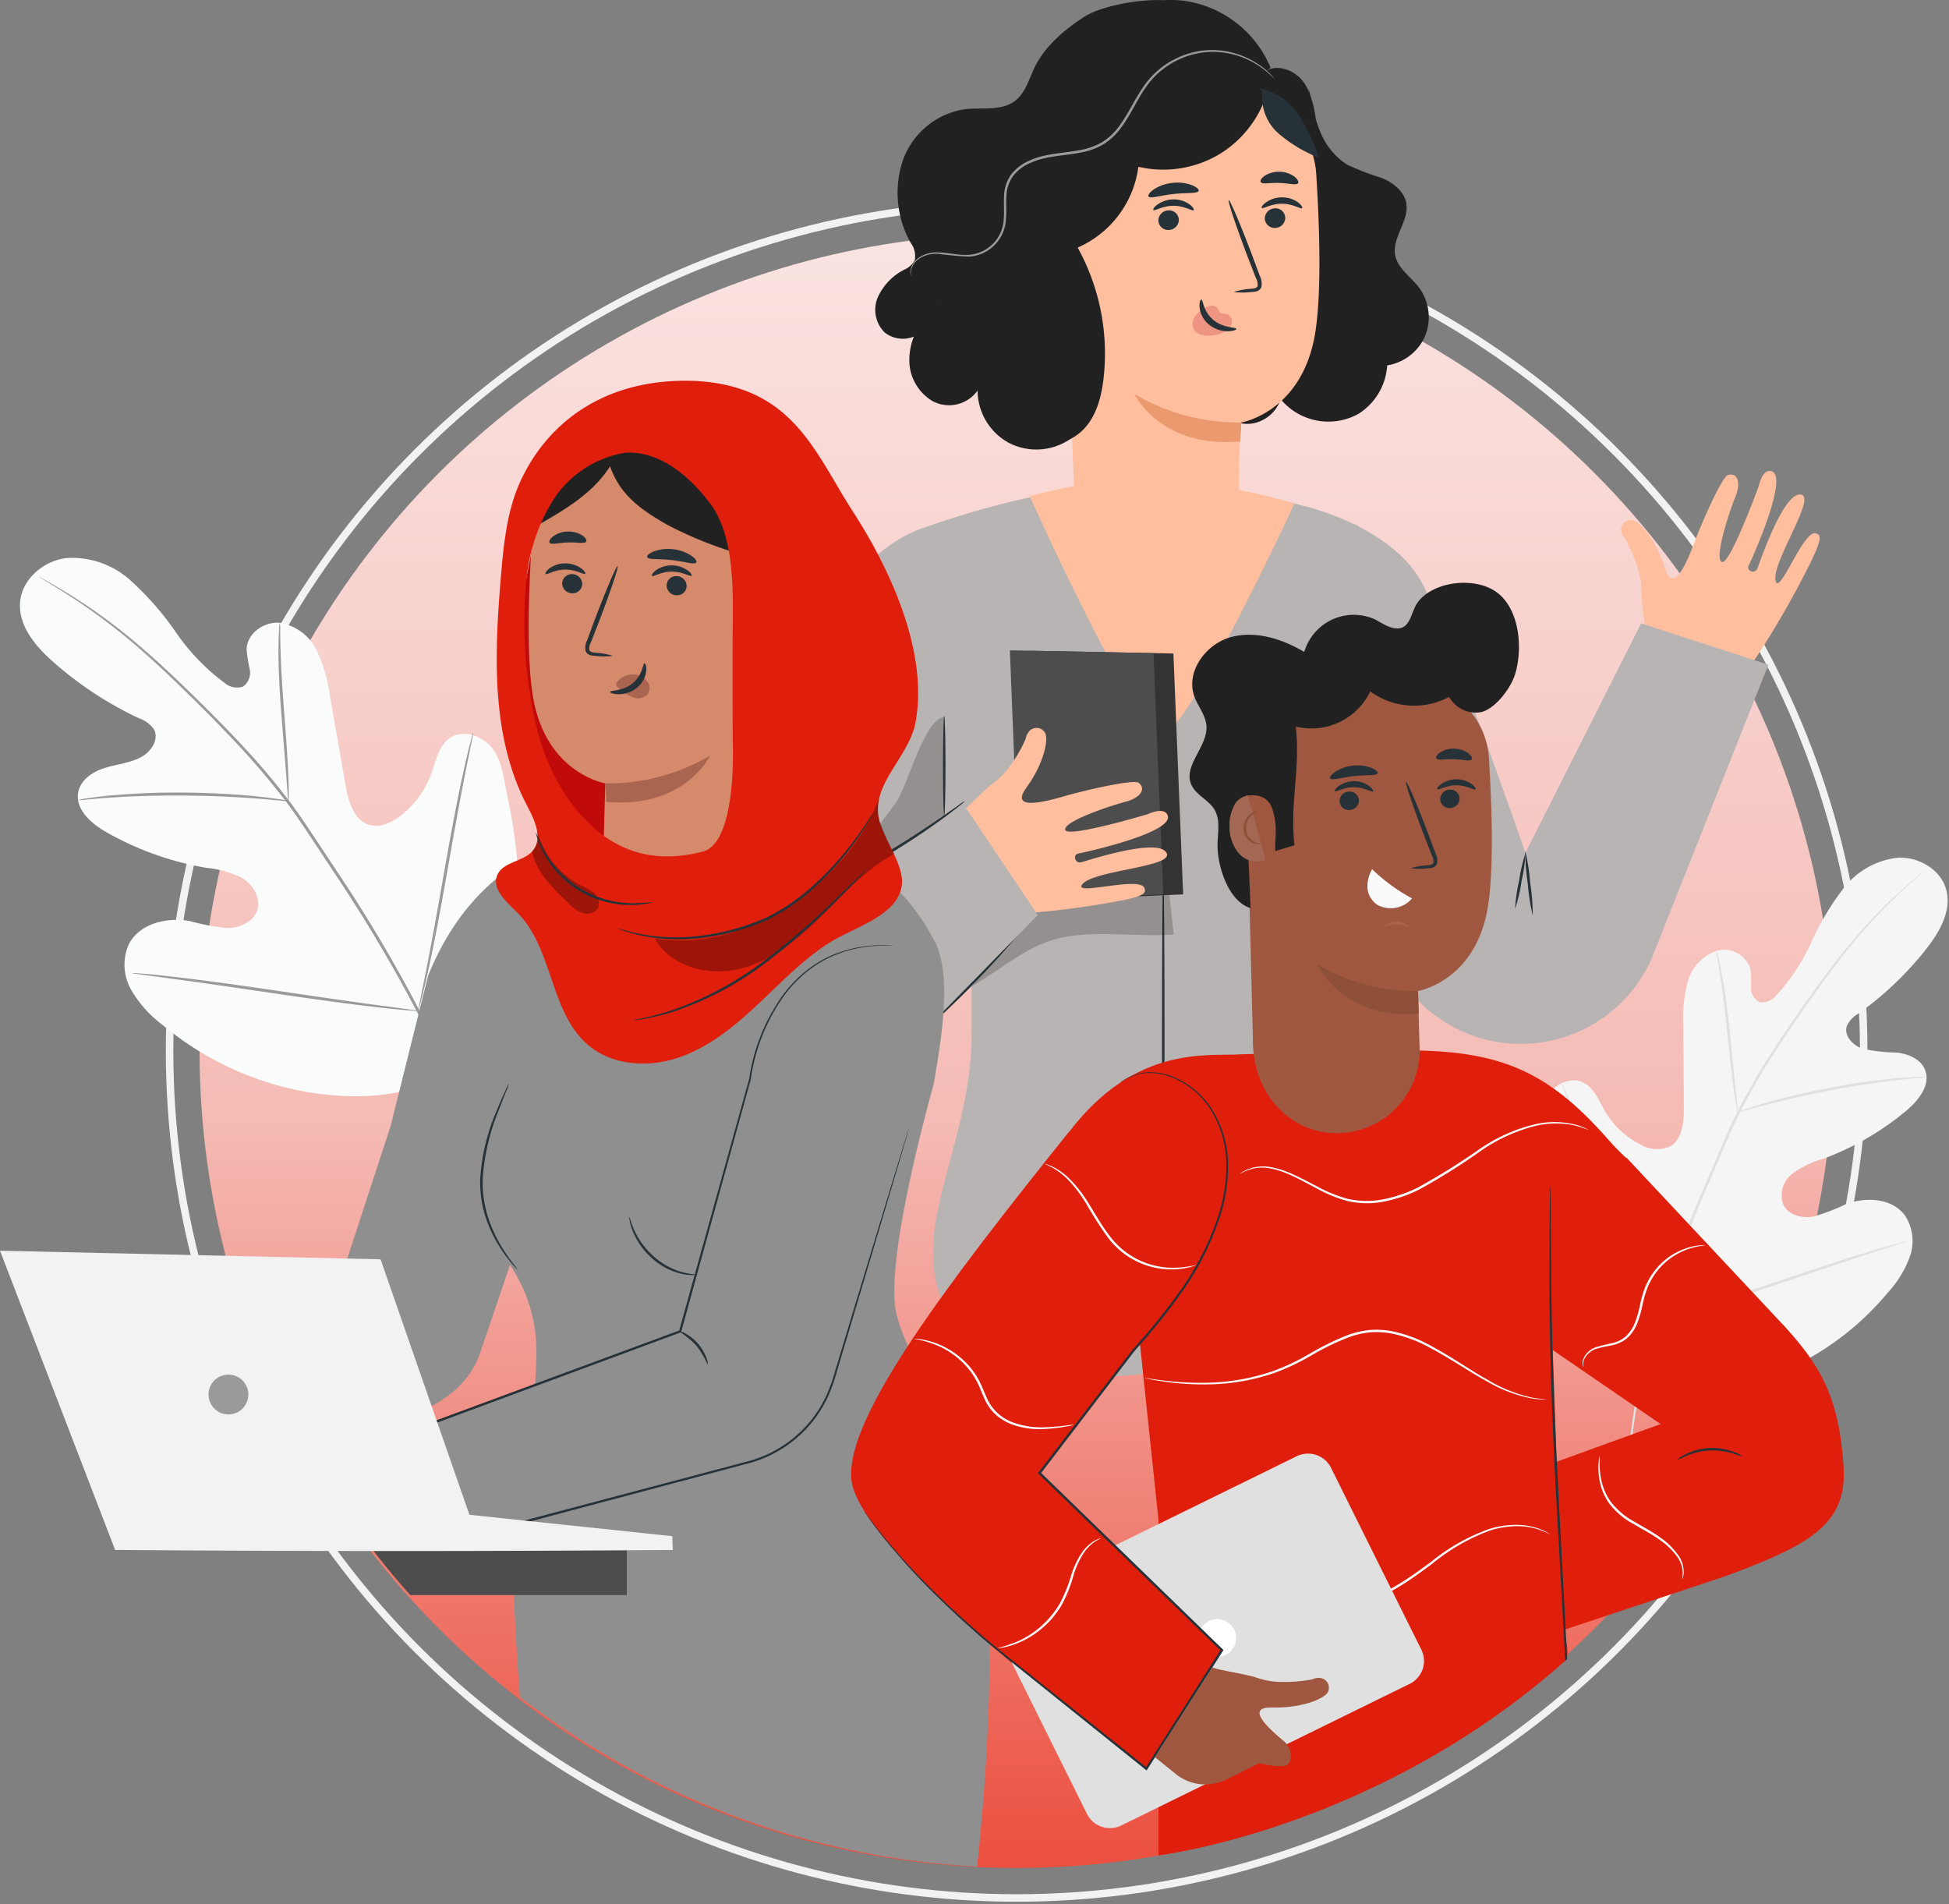 <svg xmlns="http://www.w3.org/2000/svg" xmlns:xlink="http://www.w3.org/1999/xlink" width="260" height="254" viewBox="0 0 260 254">
  <rect x="0" y="0" width="260" height="254" fill="#808080" stroke="none"/>
  <defs>
    <linearGradient id="linear-gradient" x1="0.5" x2="0.5" y2="1" gradientUnits="objectBoundingBox">
      <stop offset="0" stop-color="#fae4e2"/>
      <stop offset="0.542" stop-color="#f5bbb5"/>
      <stop offset="1" stop-color="#eb4e3e"/>
    </linearGradient>
    <clipPath id="clip-path">
      <ellipse id="Ellipse_313" data-name="Ellipse 313" cx="109.156" cy="108.726" rx="109.156" ry="108.726" fill="none"/>
    </clipPath>
  </defs>
  <g id="Highlights-3" transform="translate(-1036 -1726)">
    <g id="Group_4634" data-name="Group 4634" transform="translate(3.621 0.165)">
      <circle id="Ellipse_315" data-name="Ellipse 315" cx="113" cy="113" r="113" transform="translate(1055 1753)" fill="none" stroke="#f2f2f2" stroke-width="1"/>
      <circle id="Ellipse_312" data-name="Ellipse 312" cx="109" cy="109" r="109" transform="translate(1059 1757)" fill="url(#linear-gradient)"/>
      <g id="Group_4263" data-name="Group 4263" transform="translate(1237.826 1840.235)">
        <g id="Group_4242" data-name="Group 4242">
          <g id="Group_4241" data-name="Group 4241">
            <g id="Group_4240" data-name="Group 4240">
              <path id="Path_10149" data-name="Path 10149" d="M-1260.313,525.728c-10.12-7.07-12.416-20.194-12.015-31.99.067-1.969-.149-4.045.787-5.773s3.122-2.908,4.885-2.079c1.463.689,2.1,2.39,2.918,3.8a11.516,11.516,0,0,0,4.618,4.411,4.389,4.389,0,0,0,4.044.366c1.7-.937,1.9-3.284,1.886-5.243q-.034-5.475-.068-10.95a18.259,18.259,0,0,1,.591-5.817,6.074,6.074,0,0,1,3.818-4.107,3.684,3.684,0,0,1,4.56,2.469,18.124,18.124,0,0,1,.056,2.439,2.061,2.061,0,0,0,1.2,1.939,2.369,2.369,0,0,0,2.151-.9,26.056,26.056,0,0,0,4.675-7.058,36.088,36.088,0,0,1,4.361-7.284,10.589,10.589,0,0,1,7.176-4.025c2.805-.159,5.793,1.572,6.5,4.326s-.9,5.563-2.654,7.8a43.71,43.71,0,0,1-9.1,8.677,3.592,3.592,0,0,0-1.522,1.637c-.426,1.306.812,2.6,2.1,3.032a22.662,22.662,0,0,0,4.571.514c1.527.18,3.182.853,3.759,2.3.8,2-.872,4.1-2.519,5.475a37.452,37.452,0,0,1-11.084,6.4,12.627,12.627,0,0,0-4.119,2,3.625,3.625,0,0,0-1.161,4.151c.7,1.382,2.5,1.823,4.013,1.543a26.085,26.085,0,0,0,4.3-1.641c2.692-1.016,6.167-.83,7.891,1.5a6.2,6.2,0,0,1,.66,5.481,14.289,14.289,0,0,1-2.969,4.84,37.664,37.664,0,0,1-16.08,11.3c-6.243,2.164-12.028,2.751-18.233.482" transform="translate(1272.371 -455.914)" fill="#f5f5f5"/>
            </g>
          </g>
        </g>
        <g id="Group_4246" data-name="Group 4246" transform="translate(11.903 1.649)">
          <g id="Group_4245" data-name="Group 4245">
            <g id="Group_4244" data-name="Group 4244">
              <g id="Group_4243" data-name="Group 4243">
                <path id="Path_10150" data-name="Path 10150" d="M-1256.675,535a85.99,85.99,0,0,1,3.2-16.141,175.472,175.472,0,0,1,6.966-18.893l2.08-4.859c.686-1.593,1.367-3.173,2.129-4.677a87.369,87.369,0,0,1,4.87-8.393c1.677-2.6,3.365-5,4.958-7.229s3.129-4.283,4.6-6.093a69.539,69.539,0,0,1,7.584-8.016c.966-.873,1.737-1.526,2.267-1.96l.6-.491a1.4,1.4,0,0,1,.214-.158,1.469,1.469,0,0,1-.19.187l-.582.518c-.513.453-1.269,1.122-2.22,2.01a73.5,73.5,0,0,0-7.48,8.074c-1.457,1.816-2.971,3.871-4.557,6.106s-3.257,4.643-4.924,7.236a88.672,88.672,0,0,0-4.832,8.37c-.755,1.5-1.428,3.064-2.115,4.661l-2.078,4.857a179.855,179.855,0,0,0-6.979,18.846,87.45,87.45,0,0,0-3.264,16.07" transform="translate(1256.675 -458.089)" fill="#e0e0e0"/>
              </g>
            </g>
          </g>
        </g>
        <g id="Group_4250" data-name="Group 4250" transform="translate(23.515 12.428)">
          <g id="Group_4249" data-name="Group 4249">
            <g id="Group_4248" data-name="Group 4248">
              <g id="Group_4247" data-name="Group 4247">
                <path id="Path_10151" data-name="Path 10151" d="M-1238.5,493.849a4.009,4.009,0,0,1-.191-.836c-.1-.541-.226-1.329-.363-2.3-.277-1.95-.567-4.656-.877-7.641s-.637-5.68-.943-7.62c-.15-.971-.28-1.756-.376-2.3a3.917,3.917,0,0,1-.109-.85,3.889,3.889,0,0,1,.246.821c.14.533.307,1.313.49,2.281.372,1.936.741,4.637,1.05,7.625.3,2.945.566,5.611.771,7.647.1.919.183,1.693.25,2.315A3.933,3.933,0,0,1-1238.5,493.849Z" transform="translate(1241.364 -472.302)" fill="#e0e0e0"/>
              </g>
            </g>
          </g>
        </g>
        <g id="Group_4254" data-name="Group 4254" transform="translate(26.381 29.243)">
          <g id="Group_4253" data-name="Group 4253">
            <g id="Group_4252" data-name="Group 4252">
              <g id="Group_4251" data-name="Group 4251">
                <path id="Path_10152" data-name="Path 10152" d="M-1212.405,494.5a5.406,5.406,0,0,1-1,.12c-.646.058-1.581.136-2.733.27-2.306.249-5.48.7-8.959,1.36s-6.6,1.4-8.846,1.991c-1.125.29-2.028.549-2.653.724a5.465,5.465,0,0,1-.983.241,5.356,5.356,0,0,1,.941-.377c.614-.217,1.509-.514,2.628-.837,2.233-.661,5.357-1.436,8.847-2.1a88.72,88.72,0,0,1,9-1.258c1.159-.1,2.1-.14,2.751-.154A5.263,5.263,0,0,1-1212.405,494.5Z" transform="translate(1237.585 -494.474)" fill="#e0e0e0"/>
              </g>
            </g>
          </g>
        </g>
        <g id="Group_4258" data-name="Group 4258" transform="translate(2.734 29.796)">
          <g id="Group_4257" data-name="Group 4257">
            <g id="Group_4256" data-name="Group 4256">
              <g id="Group_4255" data-name="Group 4255">
                <path id="Path_10153" data-name="Path 10153" d="M-1256.087,527.363a1.246,1.246,0,0,1-.173-.306l-.431-.912c-.37-.792-.877-1.954-1.482-3.4-1.215-2.885-2.767-6.922-4.42-11.4s-3.168-8.526-4.321-11.432c-.564-1.412-1.03-2.574-1.375-3.438-.148-.375-.27-.684-.369-.938a1.309,1.309,0,0,1-.106-.337,1.313,1.313,0,0,1,.173.308l.43.91c.371.793.877,1.954,1.483,3.4,1.215,2.885,2.767,6.922,4.421,11.4s3.166,8.525,4.319,11.431c.566,1.412,1.03,2.574,1.376,3.437.148.375.269.685.369.938A1.336,1.336,0,0,1-1256.087,527.363Z" transform="translate(1268.767 -495.204)" fill="#e0e0e0"/>
              </g>
            </g>
          </g>
        </g>
        <g id="Group_4262" data-name="Group 4262" transform="translate(15.413 51.169)">
          <g id="Group_4261" data-name="Group 4261">
            <g id="Group_4260" data-name="Group 4260">
              <g id="Group_4259" data-name="Group 4259">
                <path id="Path_10154" data-name="Path 10154" d="M-1218.588,523.389a1.38,1.38,0,0,1-.332.136l-.971.326-3.583,1.161c-3.025.981-7.188,2.384-11.786,3.94s-8.779,2.924-11.825,3.842c-1.523.46-2.759.82-3.618,1.05l-.991.261a1.319,1.319,0,0,1-.352.066,1.369,1.369,0,0,1,.331-.137l.972-.325,3.583-1.161c3.025-.981,7.189-2.384,11.787-3.942s8.777-2.923,11.824-3.841c1.523-.46,2.759-.82,3.619-1.05l.99-.261A1.311,1.311,0,0,1-1218.588,523.389Z" transform="translate(1252.047 -523.386)" fill="#e0e0e0"/>
              </g>
            </g>
          </g>
        </g>
      </g>
      <g id="Group_4633" data-name="Group 4633" transform="translate(100)">
        <g id="Group_4265" data-name="Group 4265" transform="translate(935.04 1800.211)">
          <g id="Group_4264" data-name="Group 4264">
            <path id="Path_10155" data-name="Path 10155" d="M-1469.622,471.415c9.516-9.6,9.414-24.194,6.667-36.826-.458-2.108-.633-4.387-1.981-6.065s-3.935-2.52-5.672-1.28c-1.441,1.028-1.793,2.986-2.4,4.662a12.617,12.617,0,0,1-4.11,5.659c-1.223.947-2.817,1.681-4.285,1.188-2.014-.676-2.69-3.165-3.062-5.278l-2.075-11.812a20.014,20.014,0,0,0-1.778-6.151,6.653,6.653,0,0,0-4.92-3.676c-2.11-.2-4.381,1.413-4.429,3.555a19.853,19.853,0,0,0,.418,2.638,2.256,2.256,0,0,1-.918,2.326,2.592,2.592,0,0,1-2.494-.546,28.528,28.528,0,0,1-6.423-6.687,39.567,39.567,0,0,0-6.127-6.992,11.6,11.6,0,0,0-8.521-2.928c-3.054.38-5.934,2.831-6.157,5.937s2.062,5.817,4.389,7.88a47.9,47.9,0,0,0,11.51,7.562,3.94,3.94,0,0,1,1.962,1.465c.715,1.323-.364,2.964-1.668,3.679-1.478.811-3.214.958-4.824,1.451s-3.26,1.543-3.6,3.212c-.472,2.314,1.744,4.246,3.789,5.4a41,41,0,0,0,13.2,4.718,13.838,13.838,0,0,1,4.831,1.348c1.45.863,2.551,2.622,2.066,4.246s-2.34,2.455-4.021,2.449a28.5,28.5,0,0,1-4.952-.925c-3.1-.566-6.808.316-8.208,3.161a6.788,6.788,0,0,0,.365,6.034,15.645,15.645,0,0,0,4.149,4.632,41.231,41.231,0,0,0,19.542,9.019c7.152,1.107,13.5.6,19.74-3.059" transform="translate(1527.902 -403.137)" fill="#fafbfb"/>
          </g>
        </g>
        <g id="Group_4268" data-name="Group 4268" transform="translate(937.577 1802.762)">
          <g id="Group_4267" data-name="Group 4267">
            <g id="Group_4266" data-name="Group 4266">
              <path id="Path_10156" data-name="Path 10156" d="M-1466.93,481.62a94.185,94.185,0,0,0-6.616-16.763,192.2,192.2,0,0,0-11.214-18.99l-3.2-4.827c-1.052-1.581-2.1-3.15-3.211-4.621a96.1,96.1,0,0,0-6.894-8.086c-2.317-2.466-4.606-4.722-6.761-6.815s-4.212-4-6.156-5.661a76.05,76.05,0,0,0-9.744-7.148c-1.212-.751-2.171-1.3-2.827-1.668l-.748-.411a1.544,1.544,0,0,0-.261-.127,1.507,1.507,0,0,0,.241.163l.729.444c.642.388,1.587.961,2.786,1.731a80.611,80.611,0,0,1,9.644,7.231c1.926,1.67,3.961,3.587,6.109,5.684s4.422,4.364,6.725,6.83a96.976,96.976,0,0,1,6.849,8.071c1.107,1.464,2.14,3.021,3.193,4.607l3.192,4.825a196.965,196.965,0,0,1,11.219,18.936A95.834,95.834,0,0,1-1467.2,481.7" transform="translate(1524.557 -406.501)" fill="#9a9a9a"/>
            </g>
          </g>
        </g>
        <g id="Group_4271" data-name="Group 4271" transform="translate(969.52 1808.909)">
          <g id="Group_4270" data-name="Group 4270">
            <g id="Group_4269" data-name="Group 4269">
              <path id="Path_10157" data-name="Path 10157" d="M-1481.1,438.383a4.371,4.371,0,0,0,.042-.937c.005-.6-.018-1.477-.061-2.554-.084-2.155-.3-5.128-.555-8.4s-.429-6.245-.479-8.4c-.029-1.075-.043-1.946-.045-2.547a4.285,4.285,0,0,0-.049-.937,4.255,4.255,0,0,0-.1.932c-.045.6-.074,1.475-.08,2.554-.02,2.159.111,5.142.365,8.422.258,3.232.491,6.156.67,8.391.074,1.01.136,1.861.186,2.544A4.274,4.274,0,0,0-1481.1,438.383Z" transform="translate(1482.436 -414.607)" fill="#9a9a9a"/>
            </g>
          </g>
        </g>
        <g id="Group_4274" data-name="Group 4274" transform="translate(942.8 1831.549)">
          <g id="Group_4273" data-name="Group 4273">
            <g id="Group_4272" data-name="Group 4272">
              <path id="Path_10158" data-name="Path 10158" d="M-1517.669,445.469a6.013,6.013,0,0,0,1.106-.068c.708-.065,1.731-.165,3-.246,2.534-.184,6.042-.317,9.92-.293s7.387.208,9.922.409c1.269.092,2.293.194,3,.26a5.891,5.891,0,0,0,1.106.067,5.86,5.86,0,0,0-1.088-.221c-.7-.113-1.727-.258-3-.386-2.535-.275-6.055-.5-9.945-.527a97.264,97.264,0,0,0-9.944.411c-1.269.119-2.291.261-2.994.374A5.814,5.814,0,0,0-1517.669,445.469Z" transform="translate(1517.669 -444.46)" fill="#9a9a9a"/>
            </g>
          </g>
        </g>
        <g id="Group_4277" data-name="Group 4277" transform="translate(988.158 1823.542)">
          <g id="Group_4276" data-name="Group 4276">
            <g id="Group_4275" data-name="Group 4275">
              <path id="Path_10159" data-name="Path 10159" d="M-1457.854,471.04a1.385,1.385,0,0,0,.126-.365c.078-.288.171-.64.285-1.066.244-.927.561-2.277.931-3.95.742-3.347,1.623-8,2.525-13.151s1.739-9.808,2.411-13.165c.331-1.633.6-2.976.807-3.974.086-.433.156-.789.214-1.083a1.413,1.413,0,0,0,.049-.384,1.434,1.434,0,0,0-.126.366c-.077.288-.171.639-.285,1.066-.243.927-.561,2.277-.931,3.95-.743,3.347-1.623,8-2.525,13.153s-1.739,9.806-2.411,13.164c-.332,1.632-.6,2.975-.808,3.973-.085.433-.155.79-.213,1.083A1.416,1.416,0,0,0-1457.854,471.04Z" transform="translate(1457.859 -433.902)" fill="#9a9a9a"/>
            </g>
          </g>
        </g>
        <g id="Group_4280" data-name="Group 4280" transform="translate(949.996 1855.618)">
          <g id="Group_4279" data-name="Group 4279">
            <g id="Group_4278" data-name="Group 4278">
              <path id="Path_10160" data-name="Path 10160" d="M-1508.181,476.209a1.5,1.5,0,0,0,.385.082l1.111.16,4.089.548c3.452.463,8.212,1.158,13.472,1.932s10.032,1.427,13.495,1.819c1.731.2,3.134.341,4.105.422l1.119.086a1.437,1.437,0,0,0,.393,0,1.512,1.512,0,0,0-.385-.083l-1.111-.159-4.088-.548c-3.452-.463-8.213-1.158-13.474-1.933s-10.031-1.426-13.494-1.819c-1.731-.2-3.133-.341-4.1-.422l-1.119-.086A1.405,1.405,0,0,0-1508.181,476.209Z" transform="translate(1508.181 -476.199)" fill="#9a9a9a"/>
            </g>
          </g>
        </g>
      </g>
      <g id="Group_4408" data-name="Group 4408" transform="translate(1130.915 1725.835)">
        <g id="Group_4285" data-name="Group 4285" transform="translate(117.738 62.816)">
          <g id="Group_4284" data-name="Group 4284">
            <g id="Group_4283" data-name="Group 4283">
              <g id="Group_4282" data-name="Group 4282">
                <path id="Path_10161" data-name="Path 10161" d="M-1242.632,414.114a117.4,117.4,0,0,0,7.331-12.381c2.635-5.028,2.193-5.284,1.56-5.507-1.7-.6-4.969,8.661-5.409,6.235s5.3-10.829,3.5-11.384c-2.346-.721-5.593,9.042-5.928,9.847-.325.781-1.5.317-1.155-.392.49-1.019,5.376-11.859,3.077-12.59-1.275-.4-1.734,1.98-1.734,1.98s-3.833,10.5-4.907,10.117c-1.091-.387.954-6.633,1.79-8.686.827-2.029.208-3.272-.984-2.915-.814.243-3.523,6.468-4.3,8.52s-2.822,7.718-4.062,4.049c-.019-.058-.044-.108-.065-.166-1.122-3.646-3.195-6.084-4.274-6.38a1.318,1.318,0,0,0-1.413,1.9,1.346,1.346,0,0,0,.278.479c.057.061.117.157.175.23a19.049,19.049,0,0,1,1.554,3.586,10.257,10.257,0,0,1,.558,3.445c-.017,1.354.67,5.312.588,6.29" transform="translate(1259.733 -387.895)" fill="#ffbe9d"/>
              </g>
            </g>
          </g>
        </g>
        <g id="Group_4393" data-name="Group 4393">
          <g id="Group_4321" data-name="Group 4321" transform="translate(0 64.502)">
            <g id="Group_4287" data-name="Group 4287">
              <g id="Group_4286" data-name="Group 4286">
                <path id="Path_10162" data-name="Path 10162" d="M-1294.591,409.763l-15.432,30.605s-8.727-25.25-13.435-35.293c-1.8-3.836-5.391-6.481-8.845-8.242v-.069c-.241-.1-.481-.19-.722-.287a36.564,36.564,0,0,0-7.774-2.675c-16.285-4.66-31.625-3.033-49.381,3.177,0,0-9.219,2.481-13.687,14.506-4.025,10.836-8.531,27.419-9.3,30.367-5.535,18.618,2.368,28.988,13.358,27.711,4.531-.714,8.385-4.439,10.089-5.92l5.813-5.464s.013,5.845,0,6.9c-.128,10-4.336,19.068-5.027,26.283-3.086,32.228,57.408,16.643,63.218,1.321,2.943-7.763-8.86-21.039-9.8-35.234-.237-3.6,2.675-14.183,2.675-14.183l4.587,10.9a19.1,19.1,0,0,0,17.161,11.686,19.1,19.1,0,0,0,17.849-11.235l15.63-39.341Z" transform="translate(1414.985 -391.117)" fill="#b9b4b4"/>
              </g>
            </g>
            <g id="Group_4290" data-name="Group 4290" transform="translate(21.281 56.797)">
              <g id="Group_4289" data-name="Group 4289">
                <g id="Group_4288" data-name="Group 4288">
                  <path id="Path_10163" data-name="Path 10163" d="M-1368.3,466.011a6.3,6.3,0,0,1-.6.86c-.407.538-1.008,1.308-1.78,2.234-1.536,1.86-3.754,4.352-6.327,6.985s-5.021,4.9-6.855,6.467c-.915.787-1.673,1.4-2.208,1.813a6.358,6.358,0,0,1-.852.612,6.412,6.412,0,0,1,.77-.712c.509-.441,1.243-1.082,2.135-1.889,1.79-1.609,4.206-3.9,6.774-6.524s4.807-5.086,6.385-6.9c.793-.905,1.421-1.65,1.858-2.164A6.412,6.412,0,0,1-1368.3,466.011Z" transform="translate(1386.924 -466.01)" fill="#263238"/>
                </g>
              </g>
            </g>
            <g id="Group_4293" data-name="Group 4293" transform="translate(79.651 30.634)">
              <g id="Group_4292" data-name="Group 4292">
                <g id="Group_4291" data-name="Group 4291">
                  <path id="Path_10164" data-name="Path 10164" d="M-1309.951,466.222a1.484,1.484,0,0,1,.037-.357c.045-.268.1-.6.171-1.012.172-.922.406-2.179.692-3.711.589-3.131,1.392-7.459,2.034-12.275.159-1.2.3-2.381.432-3.52a19.093,19.093,0,0,0,.183-3.272,32.444,32.444,0,0,0-.822-5.5c-.344-1.553-.662-2.8-.836-3.681-.089-.438-.142-.782-.167-1.016a1.471,1.471,0,0,1-.01-.36,1.473,1.473,0,0,1,.077.35c.046.23.118.566.227,1,.212.864.563,2.1.939,3.656a30.74,30.74,0,0,1,.9,5.544,19.039,19.039,0,0,1-.165,3.322c-.123,1.141-.267,2.321-.426,3.529-.643,4.826-1.484,9.156-2.132,12.276-.328,1.524-.6,2.773-.8,3.69l-.232,1A1.46,1.46,0,0,1-1309.951,466.222Z" transform="translate(1309.955 -431.512)" fill="#263238"/>
                </g>
              </g>
            </g>
            <g id="Group_4296" data-name="Group 4296" transform="translate(103.563 49.293)">
              <g id="Group_4295" data-name="Group 4295">
                <g id="Group_4294" data-name="Group 4294">
                  <path id="Path_10165" data-name="Path 10165" d="M-1278.405,463.554a21.647,21.647,0,0,1,.531-3.749,21.653,21.653,0,0,1,.857-3.689,21.639,21.639,0,0,1-.531,3.75A21.638,21.638,0,0,1-1278.405,463.554Z" transform="translate(1278.424 -456.116)" fill="#263238"/>
                </g>
              </g>
            </g>
            <g id="Group_4299" data-name="Group 4299" transform="translate(104.909 48.99)">
              <g id="Group_4298" data-name="Group 4298">
                <g id="Group_4297" data-name="Group 4297">
                  <path id="Path_10166" data-name="Path 10166" d="M-1275.62,464.364a28.724,28.724,0,0,1-.667-4.3,28.522,28.522,0,0,1-.336-4.342,28.683,28.683,0,0,1,.666,4.3A28.6,28.6,0,0,1-1275.62,464.364Z" transform="translate(1276.649 -455.717)" fill="#263238"/>
                </g>
              </g>
            </g>
            <g id="Group_4302" data-name="Group 4302" transform="translate(56.478 51.458)">
              <g id="Group_4301" data-name="Group 4301">
                <g id="Group_4300" data-name="Group 4300">
                  <path id="Path_10167" data-name="Path 10167" d="M-1340.345,504.788c-.093,0-.167-10.257-.167-22.907s.074-22.909.167-22.909.166,10.255.166,22.909S-1340.254,504.788-1340.345,504.788Z" transform="translate(1340.512 -458.971)" fill="#263238"/>
                </g>
              </g>
            </g>
            <g id="Group_4305" data-name="Group 4305" transform="translate(81.72 32.482)" opacity="0.2">
              <g id="Group_4304" data-name="Group 4304">
                <g id="Group_4303" data-name="Group 4303">
                  <path id="Path_10168" data-name="Path 10168" d="M-1307.227,433.948c3.128,6,5.857,11.98,6.1,18.746.192,5.265-1.916,9.653.259,14.452-.1.085-1.963-4.05-2.784-5.992-1.69-4-3.178-7.559-3.178-7.559s1.162-9.019,1.258-10.556S-1307.227,433.948-1307.227,433.948Z" transform="translate(1307.227 -433.948)"/>
                </g>
              </g>
            </g>
            <g id="Group_4308" data-name="Group 4308" transform="translate(3.312 31.157)" opacity="0.2">
              <g id="Group_4307" data-name="Group 4307">
                <g id="Group_4306" data-name="Group 4306">
                  <path id="Path_10169" data-name="Path 10169" d="M-1409.749,464.032c0,3.01-1.873-6.929-.12-9.376,1.226-1.711,3.337-2.533,5.377-3.052s4.178-.842,5.991-1.912c2.34-1.382,3.818-3.808,5.466-5.968s3.822-11.328,6.532-11.522v13.381a181.855,181.855,0,0,1-20.172,11.314A9.383,9.383,0,0,0-1409.749,464.032Z" transform="translate(1410.617 -432.202)"/>
                </g>
              </g>
            </g>
            <g id="Group_4311" data-name="Group 4311" transform="translate(31.073 52.687)" opacity="0.2">
              <g id="Group_4310" data-name="Group 4310">
                <g id="Group_4309" data-name="Group 4309">
                  <path id="Path_10170" data-name="Path 10170" d="M-1374.011,474.965c4.367-2.453,7.559-5.718,12.5-6.589,4.756-.84,9.647.027,14.462-.328q-.4-3.652-.8-7.3l-13.767-.155Z" transform="translate(1374.011 -460.591)"/>
                </g>
              </g>
            </g>
            <g id="Group_4314" data-name="Group 4314" transform="translate(27.261 30.994)">
              <g id="Group_4313" data-name="Group 4313">
                <g id="Group_4312" data-name="Group 4312">
                  <path id="Path_10171" data-name="Path 10171" d="M-1378.872,431.986c.092,0,.166,2.982.166,6.66s-.074,6.66-.166,6.66-.166-2.981-.166-6.66S-1378.964,431.986-1378.872,431.986Z" transform="translate(1379.038 -431.986)" fill="#263238"/>
                </g>
              </g>
            </g>
            <g id="Group_4317" data-name="Group 4317" transform="translate(4.08 55.777)">
              <g id="Group_4316" data-name="Group 4316">
                <g id="Group_4315" data-name="Group 4315">
                  <path id="Path_10172" data-name="Path 10172" d="M-1409.521,471.8a2.987,2.987,0,0,1-.072-1.185,8.455,8.455,0,0,1,.674-2.786,8.466,8.466,0,0,1,1.561-2.4,2.991,2.991,0,0,1,.91-.761,14.978,14.978,0,0,0-2.167,3.3A14.949,14.949,0,0,0-1409.521,471.8Z" transform="translate(1409.605 -464.666)" fill="#263238"/>
                </g>
              </g>
            </g>
            <g id="Group_4320" data-name="Group 4320" transform="translate(6.914 42.322)">
              <g id="Group_4319" data-name="Group 4319">
                <g id="Group_4318" data-name="Group 4318">
                  <path id="Path_10173" data-name="Path 10173" d="M-1405.867,460.585a6.219,6.219,0,0,0,1.006-.368c.639-.256,1.552-.652,2.67-1.164,2.236-1.023,5.275-2.549,8.508-4.441s6.04-3.8,8.015-5.242c.988-.722,1.775-1.322,2.306-1.753a6.058,6.058,0,0,0,.8-.692,6.03,6.03,0,0,0-.891.583l-2.371,1.659c-2.01,1.39-4.829,3.25-8.051,5.14s-6.23,3.441-8.432,4.52l-2.616,1.263A6.091,6.091,0,0,0-1405.867,460.585Z" transform="translate(1405.867 -446.924)" fill="#263238"/>
                </g>
              </g>
            </g>
          </g>
          <g id="Group_4392" data-name="Group 4392" transform="translate(18.245)">
            <g id="Group_4324" data-name="Group 4324">
              <g id="Group_4323" data-name="Group 4323">
                <g id="Group_4322" data-name="Group 4322">
                  <path id="Path_10174" data-name="Path 10174" d="M-1318.42,344.4c-1.094-1.436-2.837-2.527-3.168-4.3-.439-2.355,1.888-4.562,1.483-6.925-.278-1.615-1.768-2.748-3.283-3.375a35.189,35.189,0,0,1-4.582-1.76,9.268,9.268,0,0,1-3.655-4.507,16.019,16.019,0,0,1-.544-1.547,16.585,16.585,0,0,0-.772-3.314c-.053-.281-.108-.563-.159-.844l.069.618a6.691,6.691,0,0,0-.827-1.5c-1.166-1.555-3.5-2.422-5.111-1.327l.763-.516a14.733,14.733,0,0,0-11.371-8.911,13.775,13.775,0,0,0-2.887-.1c-3.437-.177-8.408.827-10.506,2.157-2.68,1.7-5.426,4.032-6.767,6.906-.725,1.552-1.213,3.341-2.579,4.374-1.825,1.38-4.387.845-6.66,1.1a10.438,10.438,0,0,0-8.3,6.855,13.679,13.679,0,0,0,1.044,10.955,2.928,2.928,0,0,1,.549,2.358,2.954,2.954,0,0,1-1.432,1.253,7.754,7.754,0,0,0-3.476,3.633,4.261,4.261,0,0,0,.893,4.719,3.9,3.9,0,0,0,3.9.558,8.461,8.461,0,0,0-.6,3.014,6.322,6.322,0,0,0,3.132,5.61,4.664,4.664,0,0,0,5.969-1.43,8.014,8.014,0,0,0,4.083,6.935,8.012,8.012,0,0,0,8.042-.311c.946-.617,1.917-1.482,3.033-1.3,1.092.174,1.746,1.258,2.513,2.054,2.044,2.122,5.524,2.371,8.21,1.16a13.873,13.873,0,0,0,6.089-6.194,4.855,4.855,0,0,0,4.606,2.067,4.855,4.855,0,0,0,3.862-3.252,8.265,8.265,0,0,0,10.371,1.953,8.241,8.241,0,0,0,3.835-6.462,6.69,6.69,0,0,0,4.939-3.651A6.677,6.677,0,0,0-1318.42,344.4Zm-64.159,1.973c0-.013,0-.025.006-.038l.068-.028C-1382.529,346.334-1382.555,346.355-1382.579,346.378Z" transform="translate(1390.926 -306.064)" fill="#212121"/>
                </g>
              </g>
            </g>
            <g id="Group_4384" data-name="Group 4384" transform="translate(20.593 12.684)">
              <g id="Group_4383" data-name="Group 4383">
                <g id="Group_4372" data-name="Group 4372">
                  <g id="Group_4371" data-name="Group 4371">
                    <g id="Group_4370" data-name="Group 4370">
                      <g id="Group_4326" data-name="Group 4326">
                        <g id="Group_4325" data-name="Group 4325">
                          <path id="Path_10175" data-name="Path 10175" d="M-1335.545,366.456s8.169-1.356,9.862-12.015c.842-5.3.576-13.991.128-21.1a11.255,11.255,0,0,0-12.414-10.493l-18.491,1.956a3.749,3.749,0,0,0-3.354,3.8l1.943,46.308c-1.347.287-4.4.955-5.9,1.388,0,0,14.305,31.968,17.806,31.6s17.5-30.622,17.5-30.622a72.8,72.8,0,0,0-7.413-1.817A88.718,88.718,0,0,1-1335.545,366.456Z" transform="translate(1363.772 -322.789)" fill="#ffbe9d"/>
                        </g>
                      </g>
                      <g id="Group_4338" data-name="Group 4338" transform="translate(30.929 13.641)">
                        <g id="Group_4331" data-name="Group 4331" transform="translate(0.426 1.464)">
                          <g id="Group_4330" data-name="Group 4330">
                            <g id="Group_4329" data-name="Group 4329">
                              <g id="Group_4328" data-name="Group 4328">
                                <g id="Group_4327" data-name="Group 4327">
                                  <path id="Path_10176" data-name="Path 10176" d="M-1319.7,343.941a1.367,1.367,0,0,1-1.318,1.379,1.308,1.308,0,0,1-1.409-1.232,1.368,1.368,0,0,1,1.317-1.38A1.308,1.308,0,0,1-1319.7,343.941Z" transform="translate(1322.426 -342.706)" fill="#263238"/>
                                </g>
                              </g>
                            </g>
                          </g>
                        </g>
                        <g id="Group_4337" data-name="Group 4337">
                          <g id="Group_4336" data-name="Group 4336">
                            <g id="Group_4335" data-name="Group 4335">
                              <g id="Group_4334" data-name="Group 4334">
                                <g id="Group_4333" data-name="Group 4333">
                                  <g id="Group_4332" data-name="Group 4332">
                                    <path id="Path_10177" data-name="Path 10177" d="M-1317.585,342.213c-.17.178-1.205-.588-2.676-.585-1.469-.017-2.549.74-2.708.56-.079-.08.094-.4.564-.744a3.751,3.751,0,0,1,2.168-.668,3.6,3.6,0,0,1,2.13.688C-1317.655,341.81-1317.5,342.133-1317.585,342.213Z" transform="translate(1322.988 -340.776)" fill="#263238"/>
                                  </g>
                                </g>
                              </g>
                            </g>
                          </g>
                        </g>
                      </g>
                      <g id="Group_4350" data-name="Group 4350" transform="translate(16.47 13.915)">
                        <g id="Group_4343" data-name="Group 4343" transform="translate(0.687 1.464)">
                          <g id="Group_4342" data-name="Group 4342">
                            <g id="Group_4341" data-name="Group 4341">
                              <g id="Group_4340" data-name="Group 4340">
                                <g id="Group_4339" data-name="Group 4339">
                                  <path id="Path_10178" data-name="Path 10178" d="M-1338.42,344.3a1.368,1.368,0,0,1-1.318,1.379,1.307,1.307,0,0,1-1.409-1.232,1.367,1.367,0,0,1,1.317-1.38A1.308,1.308,0,0,1-1338.42,344.3Z" transform="translate(1341.148 -343.068)" fill="#263238"/>
                                </g>
                              </g>
                            </g>
                          </g>
                        </g>
                        <g id="Group_4349" data-name="Group 4349">
                          <g id="Group_4348" data-name="Group 4348">
                            <g id="Group_4347" data-name="Group 4347">
                              <g id="Group_4346" data-name="Group 4346">
                                <g id="Group_4345" data-name="Group 4345">
                                  <g id="Group_4344" data-name="Group 4344">
                                    <path id="Path_10179" data-name="Path 10179" d="M-1336.652,342.575c-.17.178-1.206-.588-2.676-.584-1.469-.017-2.549.739-2.708.559-.079-.08.093-.4.564-.744a3.751,3.751,0,0,1,2.168-.668,3.6,3.6,0,0,1,2.13.688C-1336.723,342.172-1336.568,342.5-1336.652,342.575Z" transform="translate(1342.054 -341.138)" fill="#263238"/>
                                  </g>
                                </g>
                              </g>
                            </g>
                          </g>
                        </g>
                      </g>
                      <g id="Group_4356" data-name="Group 4356" transform="translate(26.522 14.005)">
                        <g id="Group_4355" data-name="Group 4355">
                          <g id="Group_4354" data-name="Group 4354">
                            <g id="Group_4353" data-name="Group 4353">
                              <g id="Group_4352" data-name="Group 4352">
                                <g id="Group_4351" data-name="Group 4351">
                                  <path id="Path_10180" data-name="Path 10180" d="M-1328.11,353.512a9.77,9.77,0,0,1,2.39-.431c.375-.039.731-.114.794-.37a1.912,1.912,0,0,0-.251-1.113l-1.11-2.86c-1.542-4.072-2.66-7.421-2.495-7.481s1.549,3.19,3.091,7.263q.556,1.506,1.064,2.877a2.174,2.174,0,0,1,.195,1.474.943.943,0,0,1-.617.549,2.56,2.56,0,0,1-.639.089A9.56,9.56,0,0,1-1328.11,353.512Z" transform="translate(1328.799 -341.256)" fill="#263238"/>
                                </g>
                              </g>
                            </g>
                          </g>
                        </g>
                      </g>
                      <g id="Group_4361" data-name="Group 4361" transform="translate(13.952 39.859)">
                        <g id="Group_4360" data-name="Group 4360">
                          <g id="Group_4359" data-name="Group 4359">
                            <g id="Group_4358" data-name="Group 4358">
                              <g id="Group_4357" data-name="Group 4357">
                                <path id="Path_10181" data-name="Path 10181" d="M-1331.1,379.156a27.113,27.113,0,0,1-14.275-3.808s3.463,7.322,14.131,6.325Z" transform="translate(1345.374 -375.348)" fill="#eb996e"/>
                              </g>
                            </g>
                          </g>
                        </g>
                      </g>
                      <g id="Group_4363" data-name="Group 4363" transform="translate(21.714 28.089)">
                        <g id="Group_4362" data-name="Group 4362">
                          <path id="Path_10182" data-name="Path 10182" d="M-1333.785,360.3a2.816,2.816,0,0,1,1.081-.465.961.961,0,0,1,1,.471,2.014,2.014,0,0,0,.154.369c.213.293.667.19,1.015.29a1.071,1.071,0,0,1,.565,1.408,2.155,2.155,0,0,1-1.247,1.1,4.593,4.593,0,0,1-2.286.313,1.952,1.952,0,0,1-1.414-.7,1.666,1.666,0,0,1,.112-1.825,4.91,4.91,0,0,1,1.46-1.261" transform="translate(1335.14 -359.828)" fill="#ed9482"/>
                        </g>
                      </g>
                      <g id="Group_4369" data-name="Group 4369" transform="translate(22.644 27.278)">
                        <g id="Group_4368" data-name="Group 4368">
                          <g id="Group_4367" data-name="Group 4367">
                            <g id="Group_4366" data-name="Group 4366">
                              <g id="Group_4365" data-name="Group 4365">
                                <g id="Group_4364" data-name="Group 4364">
                                  <path id="Path_10183" data-name="Path 10183" d="M-1333.675,358.759c.24-.014.243,1.583,1.609,2.716s3.066.958,3.078,1.181c.023.1-.379.31-1.1.33a3.978,3.978,0,0,1-2.57-.9,3.459,3.459,0,0,1-1.246-2.277C-1333.962,359.145-1333.784,358.75-1333.675,358.759Z" transform="translate(1333.913 -358.759)" fill="#263238"/>
                                </g>
                              </g>
                            </g>
                          </g>
                        </g>
                      </g>
                    </g>
                  </g>
                </g>
                <g id="Group_4377" data-name="Group 4377" transform="translate(15.822 11.674)">
                  <g id="Group_4376" data-name="Group 4376">
                    <g id="Group_4375" data-name="Group 4375">
                      <g id="Group_4374" data-name="Group 4374">
                        <g id="Group_4373" data-name="Group 4373">
                          <path id="Path_10184" data-name="Path 10184" d="M-1336.2,339.286c-.146.4-1.614.21-3.34.418-1.73.174-3.121.679-3.35.32-.1-.171.141-.548.7-.935a5.6,5.6,0,0,1,2.484-.869,5.591,5.591,0,0,1,2.613.307C-1336.453,338.781-1336.134,339.1-1336.2,339.286Z" transform="translate(1342.909 -338.183)" fill="#263238"/>
                        </g>
                      </g>
                    </g>
                  </g>
                </g>
                <g id="Group_4382" data-name="Group 4382" transform="translate(30.782 10.23)">
                  <g id="Group_4381" data-name="Group 4381">
                    <g id="Group_4380" data-name="Group 4380">
                      <g id="Group_4379" data-name="Group 4379">
                        <g id="Group_4378" data-name="Group 4378">
                          <path id="Path_10185" data-name="Path 10185" d="M-1318.173,337.8c-.259.334-1.273-.013-2.491-.029-1.217-.059-2.25.224-2.487-.125-.1-.17.058-.5.51-.821a3.442,3.442,0,0,1,2.024-.548,3.446,3.446,0,0,1,1.987.671C-1318.2,337.3-1318.059,337.639-1318.173,337.8Z" transform="translate(1323.182 -336.279)" fill="#263238"/>
                        </g>
                      </g>
                    </g>
                  </g>
                </g>
              </g>
            </g>
            <g id="Group_4386" data-name="Group 4386" transform="translate(13.452 6.372)">
              <g id="Group_4385" data-name="Group 4385">
                <path id="Path_10186" data-name="Path 10186" d="M-1334.067,319.259a14.628,14.628,0,0,1-6.407,9.232,14.634,14.634,0,0,1-11.084,1.851,13.724,13.724,0,0,1-8.1,10.779,29.254,29.254,0,0,1,3.442,17.551c-.31,2.582-1.062,5.281-3,7.016-2.958,2.651-7.952,2.008-10.8-.764a11.6,11.6,0,0,1-2.919-10.547,16.943,16.943,0,0,1,6.053-9.42,6.908,6.908,0,0,1-5.329-4.713,6.908,6.908,0,0,1,1.844-6.871,14.763,14.763,0,0,0,2.528-2.343,13.719,13.719,0,0,0,1.1-3.062c.953-2.685,3.355-4.546,5.639-6.251,1.933-1.444,4.054-2.953,6.467-2.946,1.288,0,2.567.448,3.843.276,1.755-.237,3.122-1.567,4.577-2.577a9.928,9.928,0,0,1,7.048-1.913,6.261,6.261,0,0,1,5.236,4.681" transform="translate(1373.189 -314.466)" fill="#212121"/>
              </g>
            </g>
            <g id="Group_4388" data-name="Group 4388" transform="translate(51.226 11.767)">
              <g id="Group_4387" data-name="Group 4387">
                <path id="Path_10187" data-name="Path 10187" d="M-1322.98,322.033a6.451,6.451,0,0,0,2.181,5.611,19.042,19.042,0,0,0,5.358,3.21,24.194,24.194,0,0,0-2.758-5.775,8.161,8.161,0,0,0-5.18-3.5" transform="translate(1323.379 -321.58)" fill="#263238"/>
              </g>
            </g>
            <g id="Group_4391" data-name="Group 4391" transform="translate(4.673 6.678)">
              <g id="Group_4390" data-name="Group 4390">
                <g id="Group_4389" data-name="Group 4389">
                  <path id="Path_10188" data-name="Path 10188" d="M-1384.7,344.985a1.374,1.374,0,0,1-.057-.667,2.563,2.563,0,0,1,.956-1.647,4.225,4.225,0,0,1,2.908-.8c1.194.017,2.518.4,3.979.308a5.035,5.035,0,0,0,3.88-2.4,5.151,5.151,0,0,0,.727-2.506c.06-.915-.021-1.872.03-2.868a5.158,5.158,0,0,1,.932-2.914,6.076,6.076,0,0,1,2.553-1.917c2.008-.909,4.3-.924,6.5-1.334a9.186,9.186,0,0,0,3.1-1.085,8.243,8.243,0,0,0,2.306-2.183c1.245-1.711,2.079-3.622,3.222-5.246a11.087,11.087,0,0,1,4.216-3.67,11.037,11.037,0,0,1,4.731-1.186,10.952,10.952,0,0,1,3.968.676,11.077,11.077,0,0,1,2.686,1.423,8.414,8.414,0,0,1,1.88,1.771.661.661,0,0,1-.128-.113l-.351-.35a11.9,11.9,0,0,0-1.476-1.2,11.166,11.166,0,0,0-6.573-1.97,10.849,10.849,0,0,0-4.612,1.2,10.85,10.85,0,0,0-4.088,3.6c-1.115,1.6-1.941,3.507-3.211,5.265a8.557,8.557,0,0,1-2.4,2.273,9.47,9.47,0,0,1-3.206,1.128c-2.243.415-4.493.432-6.428,1.306a5.774,5.774,0,0,0-2.427,1.808,4.853,4.853,0,0,0-.882,2.742c-.055.966.022,1.928-.045,2.87a5.429,5.429,0,0,1-.783,2.632,5.275,5.275,0,0,1-4.1,2.491,39.77,39.77,0,0,1-4-.356,4.121,4.121,0,0,0-2.82.71,2.542,2.542,0,0,0-.971,1.556A2.95,2.95,0,0,0-1384.7,344.985Z" transform="translate(1384.765 -314.87)" fill="#9a9a9a"/>
                </g>
              </g>
            </g>
          </g>
        </g>
        <g id="Group_4407" data-name="Group 4407" transform="translate(24.151 86.743)">
          <g id="Group_4400" data-name="Group 4400" transform="translate(12.032)">
            <g id="Group_4396" data-name="Group 4396" transform="translate(2.655 0.059)">
              <g id="Group_4395" data-name="Group 4395">
                <g id="Group_4394" data-name="Group 4394">
                  <path id="Path_10189" data-name="Path 10189" d="M-1363.772,419.523l.672,17,1.714,16.268,18.073-.77-1.3-32.13Z" transform="translate(1363.772 -419.523)" fill="#333"/>
                </g>
              </g>
            </g>
            <g id="Group_4399" data-name="Group 4399">
              <g id="Group_4398" data-name="Group 4398">
                <g id="Group_4397" data-name="Group 4397">
                  <path id="Path_10190" data-name="Path 10190" d="M-1367.274,419.445l.675,17.057,1.714,16.268,18.073-.77-1.3-32.181Z" transform="translate(1367.274 -419.445)" fill="#4d4d4d"/>
                </g>
              </g>
            </g>
          </g>
          <g id="Group_4404" data-name="Group 4404" transform="translate(5.047 10.347)">
            <g id="Group_4403" data-name="Group 4403">
              <g id="Group_4402" data-name="Group 4402">
                <g id="Group_4401" data-name="Group 4401">
                  <path id="Path_10191" data-name="Path 10191" d="M-1371.193,458.056a117.437,117.437,0,0,0,14.307-1.533c5.606-.9,5.546-1.4,5.346-2.045-.536-1.722-9.913,1.2-8.231-.6s11.849-2.231,11.215-4.006c-.826-2.311-10.591.927-11.436,1.14-.821.207-1.15-1.009-.378-1.16,1.11-.217,12.719-2.786,11.93-5.066-.437-1.263-2.625-.2-2.625-.2s-10.705,3.21-11.043,2.121c-.342-1.106,5.886-3.2,8.032-3.762,2.12-.551,2.746-1.791,1.746-2.533-.682-.507-7.291,1.047-9.4,1.649s-7.873,2.356-5.674-.833c.035-.05.061-.1.094-.15,2.25-3.081,2.963-6.2,2.556-7.243a1.319,1.319,0,0,0-2.372.008,1.359,1.359,0,0,0-.217.51c-.015.082-.056.187-.08.277a18.948,18.948,0,0,1-1.943,3.391,10.271,10.271,0,0,1-2.428,2.509c-1.095.8-3.855,3.714-4.688,4.233" transform="translate(1376.483 -433.089)" fill="#ffbe9d"/>
                </g>
              </g>
            </g>
          </g>
          <g id="Group_4406" data-name="Group 4406" transform="translate(0 21.046)">
            <g id="Group_4405" data-name="Group 4405">
              <path id="Path_10192" data-name="Path 10192" d="M-1376.947,447.2l9.561,14.269-15.753,16.067.533-26.059Z" transform="translate(1383.139 -447.196)" fill="#b9b4b4"/>
            </g>
          </g>
        </g>
      </g>
      <g id="Group_4523" data-name="Group 4523" transform="translate(1059.433 1757.522)">
        <g id="Group_4522" data-name="Group 4522" clip-path="url(#clip-path)">
          <g id="Group_4521" data-name="Group 4521" transform="translate(-14.387 19.099)">
            <g id="Group_4426" data-name="Group 4426" transform="translate(0 59.509)">
              <g id="Group_4410" data-name="Group 4410">
                <g id="Group_4409" data-name="Group 4409">
                  <path id="Path_10193" data-name="Path 10193" d="M-1411.194,595.864c.962-2.147,5.109-42.035.6-57.083-2.355-7.86-9.357-17.485-10.463-23.321-1.419-7.493,5.017-30.088,5.017-30.088,1.461-8.112,2.277-15.268.089-19.34-5.849-10.884-12.91-11.859-22.559-14.357-1.99-.515-17.13-1.023-18.794-.616-13.136,1.466-21.549,8.4-26.141,19.676l-5.006,20.077-6.868,21a9,9,0,0,1-6.057,4.908l-26.519,9.006.221,5.168-.221,6.971,35.278-6.6c7.075-1.323,14.263-3.92,16.288-10.719l3.8-11.193a20.359,20.359,0,0,1,3.471,10.026c.527,8.039-3.308,25.915-2.948,34.231.479,11.092,1.773,27.559,2.429,28.277C-1459.305,593.12-1417.436,609.787-1411.194,595.864Z" transform="translate(1527.895 -450.912)" fill="#908f8f"/>
                </g>
              </g>
              <g id="Group_4416" data-name="Group 4416" transform="translate(39.924 15.779)">
                <g id="Group_4412" data-name="Group 4412" transform="translate(0.215 0.023)">
                  <g id="Group_4411" data-name="Group 4411">
                    <path id="Path_10194" data-name="Path 10194" d="M-1406.518,496.225-1416.6,529.8a16.224,16.224,0,0,1-10.853,10.856l-41.955,11.138-5.559-14.429,37.923-14.041,9.308-33.623s2.149-18.794,19.216-17.828" transform="translate(1474.967 -471.831)" fill="#908f8f"/>
                  </g>
                </g>
                <g id="Group_4415" data-name="Group 4415">
                  <g id="Group_4414" data-name="Group 4414">
                    <g id="Group_4413" data-name="Group 4413">
                      <path id="Path_10195" data-name="Path 10195" d="M-1408.588,471.86s-.173.008-.51.005c-.336.013-.837-.04-1.493.016a16.671,16.671,0,0,0-5.607,1.141,15.183,15.183,0,0,0-3.619,2.018,17.293,17.293,0,0,0-3.451,3.525,25.422,25.422,0,0,0-4.424,11.136l0,.012v.006c-2.578,9.35-5.736,20.806-9.271,33.633l-.021.075-.073.027-37.918,14.054.1-.214.988,2.565c1.566,4.064,3.109,8.071,4.57,11.864l-.2-.1,36.046-9.551,4.065-1.075c.667-.181,1.336-.344,1.986-.536a17.574,17.574,0,0,0,1.875-.714,16.165,16.165,0,0,0,6.017-4.72,16.1,16.1,0,0,0,1.909-3.112,22.641,22.641,0,0,0,1.183-3.319l1.923-6.366c2.452-8.092,4.423-14.6,5.784-19.086.684-2.233,1.214-3.963,1.576-5.146l.416-1.332c.095-.3.152-.449.152-.449s-.036.156-.122.458l-.386,1.341-1.52,5.163c-1.338,4.5-3.276,11.01-5.688,19.114l-1.9,6.372a22.8,22.8,0,0,1-1.187,3.355,16.3,16.3,0,0,1-1.931,3.167,16.414,16.414,0,0,1-6.108,4.812,17.661,17.661,0,0,1-1.91.732c-.655.194-1.32.357-1.988.539l-4.064,1.082-36.041,9.587-.143.038-.053-.138c-1.461-3.792-3.005-7.8-4.572-11.863l-.988-2.565-.06-.156.157-.058,37.928-14.028-.093.1,9.345-33.614,0,.017a25.525,25.525,0,0,1,4.505-11.217,17.406,17.406,0,0,1,3.5-3.539,15.224,15.224,0,0,1,3.666-2.012,16.426,16.426,0,0,1,5.65-1.09c.658-.045,1.16.018,1.5.016C-1408.76,471.845-1408.588,471.86-1408.588,471.86Z" transform="translate(1475.251 -471.8)" fill="#263238"/>
                    </g>
                  </g>
                </g>
              </g>
              <g id="Group_4419" data-name="Group 4419" transform="translate(71.285 52.051)">
                <g id="Group_4418" data-name="Group 4418">
                  <g id="Group_4417" data-name="Group 4417">
                    <path id="Path_10196" data-name="Path 10196" d="M-1425.031,527.51a1.442,1.442,0,0,1-.5.037,6.13,6.13,0,0,1-1.363-.156,8.933,8.933,0,0,1-3.981-2.092,9.707,9.707,0,0,1-2.59-3.67,5.108,5.108,0,0,1-.247-.74,3.644,3.644,0,0,1-.131-.573,1.479,1.479,0,0,1-.044-.5c.062-.012.177.69.639,1.721a10.558,10.558,0,0,0,2.594,3.514,9.579,9.579,0,0,0,3.816,2.111C-1425.745,527.454-1425.028,527.443-1425.031,527.51Z" transform="translate(1433.897 -519.819)" fill="#263238"/>
                  </g>
                </g>
              </g>
              <g id="Group_4422" data-name="Group 4422" transform="translate(51.39 34.205)">
                <g id="Group_4421" data-name="Group 4421">
                  <g id="Group_4420" data-name="Group 4420">
                    <path id="Path_10197" data-name="Path 10197" d="M-1456.281,496.194a6.412,6.412,0,0,1-.356.989c-.244.629-.617,1.533-1.04,2.661a28.722,28.722,0,0,0-2.117,9.091A15.2,15.2,0,0,0-1459.1,514a18.558,18.558,0,0,0,1.728,3.829,25.7,25.7,0,0,0,1.594,2.361,8.264,8.264,0,0,1,.621.846c-.008.008-.077-.056-.2-.185s-.3-.321-.522-.581a20.129,20.129,0,0,1-1.693-2.32,17.727,17.727,0,0,1-1.818-3.857,15.042,15.042,0,0,1-.736-5.168,27.082,27.082,0,0,1,2.23-9.167c.454-1.122.859-2.012,1.14-2.626A6.248,6.248,0,0,1-1456.281,496.194Z" transform="translate(1460.131 -496.194)" fill="#263238"/>
                  </g>
                </g>
              </g>
              <g id="Group_4425" data-name="Group 4425" transform="translate(77.851 67.251)">
                <g id="Group_4424" data-name="Group 4424">
                  <g id="Group_4423" data-name="Group 4423">
                    <path id="Path_10198" data-name="Path 10198" d="M-1421.336,544.455a12.323,12.323,0,0,0-1.545-2.6,12.36,12.36,0,0,0-2.356-1.905,1.934,1.934,0,0,1,.87.3,6.033,6.033,0,0,1,1.737,1.385,6.01,6.01,0,0,1,1.12,1.916A1.9,1.9,0,0,1-1421.336,544.455Z" transform="translate(1425.239 -539.941)" fill="#263238"/>
                  </g>
                </g>
              </g>
            </g>
            <g id="Group_4428" data-name="Group 4428" transform="translate(29.079 142.85)">
              <g id="Group_4427" data-name="Group 4427">
                <path id="Path_10199" data-name="Path 10199" d="M-1477.717,561.241s-12,1.066-11.832,8.83l14.944-.752Z" transform="translate(1489.551 -561.241)" fill="#b78876"/>
              </g>
            </g>
            <g id="Group_4430" data-name="Group 4430" transform="translate(55.595 8.2)">
              <g id="Group_4429" data-name="Group 4429">
                <path id="Path_10200" data-name="Path 10200" d="M-1449.92,387.5q-1.648,7.927-3.14,15.885c-1.261,6.727-2.427,13.753-.518,20.327a45.252,45.252,0,0,0,4.879,10.127c1.072,1.821,2.248,3.741,4.148,4.676,2.583,1.271,5.855.267,7.91-1.745a15.87,15.87,0,0,0,3.814-7.6,79.722,79.722,0,0,0,1.9-16.664c.218-5.648.34-11.407-1.243-16.835s-5.148-10.565-10.409-12.684" transform="translate(1454.586 -382.986)" fill="#c10a0a"/>
              </g>
            </g>
            <g id="Group_4432" data-name="Group 4432" transform="translate(61.125 0.691)">
              <g id="Group_4431" data-name="Group 4431">
                <path id="Path_10201" data-name="Path 10201" d="M-1447.294,380.825a9.313,9.313,0,0,1,5.251-1.938c1.53-3.09,5.161-4.5,8.557-5.161,5-.969,4.458-1.106,9.12.939s11.271,7.833,12.111,12.838a45.478,45.478,0,0,0,4.189,12.635c1.254,2.636,3.765,4.472,5.24,6.991a10.418,10.418,0,0,1,.6,9.153c-1.2,2.863-3.746,5.391-3.507,8.485a13.161,13.161,0,0,0,.786,4.735c2.419,5.619,1.29,13.11-3.915,16.35a13.469,13.469,0,0,1-16.722-2.518c-3.483-4.019-4.158-9.753-3.812-15.052s1.553-10.565,1.206-15.863" transform="translate(1447.294 -373.045)" fill="#263238"/>
              </g>
            </g>
            <g id="Group_4501" data-name="Group 4501" transform="translate(57.858 3.567)">
              <g id="Group_4498" data-name="Group 4498" transform="translate(0 7.461)">
                <g id="Group_4497" data-name="Group 4497">
                  <g id="Group_4486" data-name="Group 4486">
                    <g id="Group_4485" data-name="Group 4485">
                      <g id="Group_4484" data-name="Group 4484">
                        <g id="Group_4437" data-name="Group 4437">
                          <g id="Group_4436" data-name="Group 4436">
                            <g id="Group_4435" data-name="Group 4435">
                              <g id="Group_4434" data-name="Group 4434">
                                <g id="Group_4433" data-name="Group 4433">
                                  <path id="Path_10202" data-name="Path 10202" d="M-1430.054,449.106c6.086,0,11.561-5.168,11.385-12.845l1.1-43.842h0a3.669,3.669,0,0,0-3.291-3.716l-18.143-1.912a11.029,11.029,0,0,0-12.18,10.255c-.44,6.943-.7,15.437.125,20.617,1.661,10.417,9.676,11.742,9.676,11.742l-.2,7.277a11.5,11.5,0,0,0,11.53,12.423Z" transform="translate(1451.602 -386.73)" fill="#d68a6c"/>
                                </g>
                              </g>
                            </g>
                          </g>
                        </g>
                        <g id="Group_4449" data-name="Group 4449" transform="translate(2.242 13.332)">
                          <g id="Group_4442" data-name="Group 4442" transform="translate(2.226 1.43)">
                            <g id="Group_4441" data-name="Group 4441">
                              <g id="Group_4440" data-name="Group 4440">
                                <g id="Group_4439" data-name="Group 4439">
                                  <g id="Group_4438" data-name="Group 4438">
                                    <path id="Path_10203" data-name="Path 10203" d="M-1445.71,407.48a1.338,1.338,0,0,0,1.294,1.348,1.281,1.281,0,0,0,1.383-1.2,1.34,1.34,0,0,0-1.292-1.349A1.282,1.282,0,0,0-1445.71,407.48Z" transform="translate(1445.711 -406.272)" fill="#263238"/>
                                  </g>
                                </g>
                              </g>
                            </g>
                          </g>
                          <g id="Group_4448" data-name="Group 4448">
                            <g id="Group_4447" data-name="Group 4447">
                              <g id="Group_4446" data-name="Group 4446">
                                <g id="Group_4445" data-name="Group 4445">
                                  <g id="Group_4444" data-name="Group 4444">
                                    <g id="Group_4443" data-name="Group 4443">
                                      <path id="Path_10204" data-name="Path 10204" d="M-1448.625,405.783c.166.174,1.182-.575,2.626-.571,1.442-.017,2.5.723,2.657.547.077-.079-.093-.393-.554-.727a3.689,3.689,0,0,0-2.127-.653,3.544,3.544,0,0,0-2.09.672C-1448.556,405.39-1448.707,405.705-1448.625,405.783Z" transform="translate(1448.646 -404.379)" fill="#263238"/>
                                    </g>
                                  </g>
                                </g>
                              </g>
                            </g>
                          </g>
                        </g>
                        <g id="Group_4461" data-name="Group 4461" transform="translate(16.428 13.6)">
                          <g id="Group_4454" data-name="Group 4454" transform="translate(1.971 1.43)">
                            <g id="Group_4453" data-name="Group 4453">
                              <g id="Group_4452" data-name="Group 4452">
                                <g id="Group_4451" data-name="Group 4451">
                                  <g id="Group_4450" data-name="Group 4450">
                                    <path id="Path_10205" data-name="Path 10205" d="M-1427.339,407.835a1.337,1.337,0,0,0,1.293,1.348,1.28,1.28,0,0,0,1.382-1.2,1.339,1.339,0,0,0-1.292-1.349A1.281,1.281,0,0,0-1427.339,407.835Z" transform="translate(1427.34 -406.627)" fill="#263238"/>
                                  </g>
                                </g>
                              </g>
                            </g>
                          </g>
                          <g id="Group_4460" data-name="Group 4460">
                            <g id="Group_4459" data-name="Group 4459">
                              <g id="Group_4458" data-name="Group 4458">
                                <g id="Group_4457" data-name="Group 4457">
                                  <g id="Group_4456" data-name="Group 4456">
                                    <g id="Group_4455" data-name="Group 4455">
                                      <path id="Path_10206" data-name="Path 10206" d="M-1429.919,406.138c.167.174,1.185-.575,2.626-.571,1.442-.017,2.5.723,2.657.547.077-.078-.09-.392-.554-.727a3.687,3.687,0,0,0-2.127-.653,3.547,3.547,0,0,0-2.09.671C-1429.849,405.745-1430,406.06-1429.919,406.138Z" transform="translate(1429.94 -404.734)" fill="#263238"/>
                                    </g>
                                  </g>
                                </g>
                              </g>
                            </g>
                          </g>
                        </g>
                        <g id="Group_4467" data-name="Group 4467" transform="translate(7.534 13.687)">
                          <g id="Group_4466" data-name="Group 4466">
                            <g id="Group_4465" data-name="Group 4465">
                              <g id="Group_4464" data-name="Group 4464">
                                <g id="Group_4463" data-name="Group 4463">
                                  <g id="Group_4462" data-name="Group 4462">
                                    <path id="Path_10207" data-name="Path 10207" d="M-1437.99,416.827a9.6,9.6,0,0,0-2.344-.421c-.368-.038-.717-.111-.779-.362a1.86,1.86,0,0,1,.246-1.088q.52-1.333,1.09-2.795c1.513-3.98,2.609-7.252,2.447-7.312s-1.519,3.118-3.033,7.1q-.546,1.472-1.044,2.812a2.117,2.117,0,0,0-.191,1.441.923.923,0,0,0,.606.536,2.5,2.5,0,0,0,.626.087A9.374,9.374,0,0,0-1437.99,416.827Z" transform="translate(1441.667 -404.849)" fill="#263238"/>
                                  </g>
                                </g>
                              </g>
                            </g>
                          </g>
                        </g>
                        <g id="Group_4472" data-name="Group 4472" transform="translate(10.215 38.955)">
                          <g id="Group_4471" data-name="Group 4471">
                            <g id="Group_4470" data-name="Group 4470">
                              <g id="Group_4469" data-name="Group 4469">
                                <g id="Group_4468" data-name="Group 4468">
                                  <path id="Path_10208" data-name="Path 10208" d="M-1438.133,442.022a26.693,26.693,0,0,0,14.006-3.722s-3.4,7.156-13.865,6.181Z" transform="translate(1438.133 -438.3)" fill="#aa6550"/>
                                </g>
                              </g>
                            </g>
                          </g>
                        </g>
                        <g id="Group_4477" data-name="Group 4477" transform="translate(11.678 28.152)">
                          <g id="Group_4476" data-name="Group 4476">
                            <g id="Group_4475" data-name="Group 4475">
                              <g id="Group_4474" data-name="Group 4474">
                                <g id="Group_4473" data-name="Group 4473">
                                  <path id="Path_10209" data-name="Path 10209" d="M-1436.06,424.976a2.607,2.607,0,0,1,2.332-.962,2.378,2.378,0,0,1,1.64.876,1.493,1.493,0,0,1,.114,1.713,1.749,1.749,0,0,1-1.892.477,5.474,5.474,0,0,1-1.845-1.1,1.591,1.591,0,0,1-.412-.425.481.481,0,0,1,0-.536" transform="translate(1436.203 -423.999)" fill="#aa6550"/>
                                </g>
                              </g>
                            </g>
                          </g>
                        </g>
                        <g id="Group_4483" data-name="Group 4483" transform="translate(10.859 26.66)">
                          <g id="Group_4482" data-name="Group 4482">
                            <g id="Group_4481" data-name="Group 4481">
                              <g id="Group_4480" data-name="Group 4480">
                                <g id="Group_4479" data-name="Group 4479">
                                  <g id="Group_4478" data-name="Group 4478">
                                    <path id="Path_10210" data-name="Path 10210" d="M-1432.683,422.023c-.234-.014-.237,1.547-1.578,2.654s-3.008.936-3.021,1.154c-.022.1.372.3,1.076.322a3.91,3.91,0,0,0,2.522-.875,3.379,3.379,0,0,0,1.223-2.226C-1432.4,422.4-1432.576,422.014-1432.683,422.023Z" transform="translate(1437.283 -422.023)" fill="#263238"/>
                                  </g>
                                </g>
                              </g>
                            </g>
                          </g>
                        </g>
                      </g>
                    </g>
                  </g>
                  <g id="Group_4491" data-name="Group 4491" transform="translate(15.793 11.409)">
                    <g id="Group_4490" data-name="Group 4490">
                      <g id="Group_4489" data-name="Group 4489">
                        <g id="Group_4488" data-name="Group 4488">
                          <g id="Group_4487" data-name="Group 4487">
                            <path id="Path_10211" data-name="Path 10211" d="M-1430.77,402.912c.143.391,1.583.205,3.277.409,1.7.169,3.063.663,3.288.313.1-.168-.138-.536-.69-.914a5.51,5.51,0,0,0-2.437-.85,5.513,5.513,0,0,0-2.564.3C-1430.519,402.419-1430.831,402.726-1430.77,402.912Z" transform="translate(1430.778 -401.834)" fill="#263238"/>
                          </g>
                        </g>
                      </g>
                    </g>
                  </g>
                  <g id="Group_4496" data-name="Group 4496" transform="translate(2.756 9.086)">
                    <g id="Group_4495" data-name="Group 4495">
                      <g id="Group_4494" data-name="Group 4494">
                        <g id="Group_4493" data-name="Group 4493">
                          <g id="Group_4492" data-name="Group 4492">
                            <path id="Path_10212" data-name="Path 10212" d="M-1447.931,400.248c.254.326,1.248-.013,2.444-.028,1.194-.058,2.208.219,2.441-.122.1-.166-.057-.493-.5-.8a3.385,3.385,0,0,0-1.986-.535,3.383,3.383,0,0,0-1.949.656C-1447.9,399.752-1448.042,400.088-1447.931,400.248Z" transform="translate(1447.968 -398.759)" fill="#263238"/>
                          </g>
                        </g>
                      </g>
                    </g>
                  </g>
                </g>
              </g>
              <g id="Group_4500" data-name="Group 4500" transform="translate(0.629)">
                <g id="Group_4499" data-name="Group 4499">
                  <path id="Path_10213" data-name="Path 10213" d="M-1450.773,392.9c3.933-2.275,7.772-4.381,10.23-8.194,1.361,3.821,4.016,5.709,7.535,7.743a52.25,52.25,0,0,0,11.359,4.38c-1.974,1.906-2.235,4.989-1.779,7.69s1.494,5.3,1.663,8.034c.226,3.65-1.113,7.228-1.2,10.883-.116,5.01,2.108,9.744,4.283,14.264l9.447-5.482-1.36-24.44.113-17.293-14.728-13.633-18.66,2.033Z" transform="translate(1450.773 -376.853)" fill="#212121"/>
                </g>
              </g>
            </g>
            <g id="Group_4520" data-name="Group 4520" transform="translate(53.497)">
              <g id="Group_4510" data-name="Group 4510">
                <g id="Group_4503" data-name="Group 4503">
                  <g id="Group_4502" data-name="Group 4502">
                    <path id="Path_10214" data-name="Path 10214" d="M-1454.464,443.121c4.792,4.829,4.285,13.427,9.552,17.738,3.23,2.643,7.945,2.893,11.9,1.558s7.3-4.035,10.35-6.879,5.945-5.906,9.423-8.215c3.379-2.243,9.155-3.624,9.973-7.586.6-2.9-2.458-6.388-3.036-9.294-.915-4.612,4.094-8.179,4.931-12.805,1.672-9.242-3.228-20.1-8.329-27.994s-7.971-16.732-20.908-17.479c-11.582-.516-19.471,5.02-23.32,13.023-1.93,4.014-2.384,8.552-2.759,12.987-.876,10.36-1.358,21.337,3.447,30.566,1,1.912,2.183,4.334.843,6.023-1.228,1.547-4,1.482-4.778,3.3C-1457.976,439.941-1455.908,441.666-1454.464,443.121Zm14.416-61.4c1.55-.064,6.147,0,11.278,6.806,3.068,4.071,3.066,10.673,3,16.424-.052,4.277,0,15.1,0,15.1s.682,13.666-3.983,14.878c-5.72,1.487-10.737.463-15.018-3.6s-6.737-9.761-7.71-15.57a59.64,59.64,0,0,1-.762-17.569,24.511,24.511,0,0,1,3.507-10.127A14.186,14.186,0,0,1-1440.049,381.721Z" transform="translate(1457.353 -372.131)" fill="#df1e0c"/>
                  </g>
                </g>
                <g id="Group_4506" data-name="Group 4506" transform="translate(21.208 55.498)" opacity="0.3">
                  <g id="Group_4505" data-name="Group 4505">
                    <g id="Group_4504" data-name="Group 4504">
                      <path id="Path_10215" data-name="Path 10215" d="M-1397.506,453.238c-3.835,2.075-6.474,5.155-9.593,8.2s-6.593,5.98-10.818,7.07-9.359-.207-11.471-4.01c11.976,2.027,25.877-7.5,29.968-18.891a6.558,6.558,0,0,0-.064,3.023A40.723,40.723,0,0,0-1397.506,453.238Z" transform="translate(1429.387 -445.601)"/>
                    </g>
                  </g>
                </g>
                <g id="Group_4509" data-name="Group 4509" transform="translate(4.82 59.994)" opacity="0.3">
                  <g id="Group_4508" data-name="Group 4508">
                    <g id="Group_4507" data-name="Group 4507">
                      <path id="Path_10216" data-name="Path 10216" d="M-1450.343,451.553a11.733,11.733,0,0,0,5.786,7.283,7.6,7.6,0,0,1,1.827,1.07,1.76,1.76,0,0,1,.556,1.907,1.719,1.719,0,0,1-2.055.75,5.011,5.011,0,0,1-1.944-1.348c-2.085-2.006-4.237-4.036-4.824-6.864a3.347,3.347,0,0,0,.693-1.416A6.292,6.292,0,0,0-1450.343,451.553Z" transform="translate(1450.997 -451.553)"/>
                    </g>
                  </g>
                </g>
              </g>
              <g id="Group_4513" data-name="Group 4513" transform="translate(16.258 57.755)">
                <g id="Group_4512" data-name="Group 4512">
                  <g id="Group_4511" data-name="Group 4511">
                    <path id="Path_10217" data-name="Path 10217" d="M-1401.948,448.589a1.926,1.926,0,0,1-.179.371c-.132.235-.309.594-.582,1.027a35.23,35.23,0,0,1-2.472,3.573,39.109,39.109,0,0,1-4.37,4.744,26.856,26.856,0,0,1-6.507,4.493,29.961,29.961,0,0,1-3.871,1.379,29.441,29.441,0,0,1-3.734.829,26.365,26.365,0,0,1-6.463.239,22.042,22.042,0,0,1-4.282-.816c-.5-.131-.868-.286-1.125-.372a1.968,1.968,0,0,1-.382-.157c.01-.03.55.15,1.54.4a24.354,24.354,0,0,0,4.267.707,27.059,27.059,0,0,0,6.394-.307,29.912,29.912,0,0,0,3.693-.839,30.381,30.381,0,0,0,3.822-1.368,27.18,27.18,0,0,0,6.44-4.418,41.222,41.222,0,0,0,4.392-4.664,41.842,41.842,0,0,0,2.547-3.5c.29-.422.484-.768.634-.993A2.011,2.011,0,0,1-1401.948,448.589Z" transform="translate(1435.915 -448.589)" fill="#263238"/>
                  </g>
                </g>
              </g>
              <g id="Group_4516" data-name="Group 4516" transform="translate(5.333 60.267)">
                <g id="Group_4515" data-name="Group 4515">
                  <g id="Group_4514" data-name="Group 4514">
                    <path id="Path_10218" data-name="Path 10218" d="M-1434.795,461.188a3.021,3.021,0,0,1-.76.2,11.651,11.651,0,0,1-2.135.191,13.314,13.314,0,0,1-6.775-1.853,13.244,13.244,0,0,1-4.832-5.081,11.622,11.622,0,0,1-.836-1.967,3,3,0,0,1-.183-.761,27.714,27.714,0,0,0,1.225,2.614,13.75,13.75,0,0,0,4.8,4.911,13.821,13.821,0,0,0,6.608,1.9A27.853,27.853,0,0,0-1434.795,461.188Z" transform="translate(1450.32 -451.915)" fill="#263238"/>
                  </g>
                </g>
              </g>
              <g id="Group_4519" data-name="Group 4519" transform="translate(18.371 65.24)">
                <g id="Group_4518" data-name="Group 4518">
                  <g id="Group_4517" data-name="Group 4517">
                    <path id="Path_10219" data-name="Path 10219" d="M-1433.128,478.55a1.68,1.68,0,0,1,.372-.1c.244-.057.61-.11,1.072-.221a34.585,34.585,0,0,0,3.874-1.076,44.385,44.385,0,0,0,11.657-6.207A97.042,97.042,0,0,0-1406.1,462.3l2.893-2.8.795-.755a1.633,1.633,0,0,1,.293-.247,1.691,1.691,0,0,1-.246.294l-.75.8c-.657.687-1.615,1.675-2.82,2.876a86.843,86.843,0,0,1-10.017,8.751,42.357,42.357,0,0,1-11.778,6.162,29.1,29.1,0,0,1-3.923.98c-.468.091-.839.125-1.088.16A1.673,1.673,0,0,1-1433.128,478.55Z" transform="translate(1433.128 -458.498)" fill="#263238"/>
                  </g>
                </g>
              </g>
            </g>
            <rect id="Rectangle_1382" data-name="Rectangle 1382" width="41" height="6" transform="translate(29.955 155.979)" fill="#4d4d4d"/>
          </g>
        </g>
      </g>
      <g id="Group_4535" data-name="Group 4535" transform="translate(1032.379 1892.663)">
        <g id="Group_4534" data-name="Group 4534">
          <g id="Group_4533" data-name="Group 4533">
            <g id="Group_4532" data-name="Group 4532">
              <g id="Group_4527" data-name="Group 4527">
                <g id="Group_4526" data-name="Group 4526">
                  <g id="Group_4525" data-name="Group 4525">
                    <g id="Group_4524" data-name="Group 4524">
                      <path id="Path_10220" data-name="Path 10220" d="M-1468.033,564.96l-.072-1.836-27.056-2.853-11.855-34.078-50.767-1.146,15.358,39.913Q-1504.773,565.252-1468.033,564.96Z" transform="translate(1557.783 -525.047)" fill="#f2f2f2"/>
                    </g>
                  </g>
                </g>
              </g>
              <g id="Group_4531" data-name="Group 4531" transform="translate(27.816 16.526)">
                <g id="Group_4530" data-name="Group 4530">
                  <g id="Group_4529" data-name="Group 4529">
                    <g id="Group_4528" data-name="Group 4528">
                      <path id="Path_10221" data-name="Path 10221" d="M-1520.751,550.818a2.656,2.656,0,0,0,3.626.978,2.656,2.656,0,0,0,.978-3.626,2.656,2.656,0,0,0-3.626-.978A2.655,2.655,0,0,0-1520.751,550.818Z" transform="translate(1521.105 -546.838)" fill="#9a9a9a"/>
                    </g>
                  </g>
                </g>
              </g>
            </g>
          </g>
        </g>
      </g>
      <g id="Group_4630" data-name="Group 4630" transform="translate(1145.92 1803.574)">
        <g id="Group_4560" data-name="Group 4560" transform="translate(0 62.385)">
          <g id="Group_4537" data-name="Group 4537">
            <g id="Group_4536" data-name="Group 4536">
              <path id="Path_10222" data-name="Path 10222" d="M-1270.323,527.144l-21.152-22.571-.052.053c-.889-.872-1.663-1.641-2.058-2.1-7.8-8.979-14-12.027-25.928-12.218h0l-23.2.5c-4.313.351-14.1-1.483-23.154,10.449l-.011-.023c-16.487,20.549-29.717,38.023-28.973,46.268.942,10.435,40.973,40.19,40.973,40.19v9.973s28.948-3.405,54.267-25.958c.77-.687-.194-4.11-.194-4.11l21.545-7.161c10.948-4.053,16.246-6.79,15.781-14.478C-1263.054,536.416-1265.714,532.214-1270.323,527.144Zm-99.427,19.526c0-1.605,8.679-11.724,13.412-17.122l2.46,23.362-.446,9.122Zm68.975-1.5-.5-14.9h0l14.384,9.867Z" transform="translate(1394.879 -490.312)" fill="#df1e0c"/>
              <path id="Path_10253" data-name="Path 10253" d="M-651.486,604.483a.509.509,0,0,0,.147-.022l.419-.094a6.011,6.011,0,0,1,.686-.126,8.461,8.461,0,0,1,.944-.1,17.442,17.442,0,0,1,5.977.768,30.14,30.14,0,0,1,3.93,1.437c1.374.609,2.8,1.374,4.342,2.1a28.086,28.086,0,0,0,5.007,1.9,14.847,14.847,0,0,0,2.812.446,11.982,11.982,0,0,0,2.929-.213,17.055,17.055,0,0,0,5.32-2.191c1.6-.956,3.03-2.035,4.4-3.041a26.337,26.337,0,0,1,7.757-4.449,12.4,12.4,0,0,1,3.384-.555,9.623,9.623,0,0,1,2.573.3,10.162,10.162,0,0,1,2.056.828s-.037-.034-.118-.087l-.367-.229a7.463,7.463,0,0,0-1.537-.633,9.425,9.425,0,0,0-2.607-.361,12.354,12.354,0,0,0-3.448.517,26.072,26.072,0,0,0-7.868,4.428c-1.374,1-2.8,2.068-4.384,3.009a16.867,16.867,0,0,1-5.221,2.146,11.765,11.765,0,0,1-2.849.209,14.635,14.635,0,0,1-2.751-.432,28.123,28.123,0,0,1-4.958-1.858c-1.539-.714-2.967-1.469-4.361-2.074a29.79,29.79,0,0,0-3.975-1.412,16.934,16.934,0,0,0-6.05-.674A7.972,7.972,0,0,0-651.486,604.483Z" transform="translate(692.105 -536.893)" fill="#fafafa"/>
            </g>
          </g>
          <g id="Group_4559" data-name="Group 4559" transform="translate(1.772 2.885)">
            <g id="Group_4542" data-name="Group 4542" transform="translate(16.122 49.725)">
              <g id="Group_4539" data-name="Group 4539" transform="translate(0 0)">
                <g id="Group_4538" data-name="Group 4538" transform="translate(0)">
                  <path id="Path_10244" data-name="Path 10244" d="M3.416.008l42.843.1a3.429,3.429,0,0,1,3.424,3.412l.062,27.071a3.391,3.391,0,0,1-3.408,3.4l-42.843-.1A3.429,3.429,0,0,1,.07,30.475L.008,3.4A3.391,3.391,0,0,1,3.416.008Z" transform="matrix(0.897, -0.443, 0.443, 0.897, 0, 21.905)" fill="#e0e0e0"/>
                </g>
              </g>
              <g id="Group_4541" data-name="Group 4541" transform="translate(28.436 23.247)">
                <g id="Group_4540" data-name="Group 4540">
                  <path id="Path_10223" data-name="Path 10223" d="M-1332.586,591.289a2.526,2.526,0,0,1,3.462.826,2.494,2.494,0,0,1-.831,3.442,2.526,2.526,0,0,1-3.462-.826A2.5,2.5,0,0,1-1332.586,591.289Z" transform="translate(1333.789 -590.919)" fill="#fff"/>
                </g>
              </g>
            </g>
            <g id="Group_4545" data-name="Group 4545" transform="translate(91.377 15.154)">
              <g id="Group_4544" data-name="Group 4544">
                <g id="Group_4543" data-name="Group 4543">
                  <path id="Path_10224" data-name="Path 10224" d="M-1271.937,514.236a.871.871,0,0,1,.017.2c0,.152.01.345.017.59.008.541.018,1.3.031,2.267.014,1.991.034,4.835.058,8.339.038,7.039.315,16.762.863,27.49.458,9.107.945,17.632,1.262,24.259a3.006,3.006,0,0,1-.24.213c-.365-6.659-.851-15.281-1.353-24.456-.549-10.732-.789-20.463-.767-27.506.02-3.5.036-6.347.048-8.339.013-.967.024-1.727.031-2.267.007-.245.012-.439.017-.59A.871.871,0,0,1-1271.937,514.236Z" transform="translate(1272.051 -514.236)" fill="#263238"/>
                </g>
              </g>
            </g>
            <g id="Group_4551" data-name="Group 4551">
              <g id="Group_4547" data-name="Group 4547" transform="translate(0 0.047)">
                <g id="Group_4546" data-name="Group 4546">
                  <path id="Path_10225" data-name="Path 10225" d="M-1358.343,495.506c2.936-2.12,6.348-1.479,9.288.636a12.7,12.7,0,0,1,4.871,9.306,22.933,22.933,0,0,1-2.008,10.536c-2.214,5.348-5.491,9.674-10.383,15.183l-12.609,16.46,24.334,23.62-10.084,15.821-20.382-16.305a98.054,98.054,0,0,1-17.227-18" transform="translate(1392.543 -494.2)" fill="#df1e0c"/>
                </g>
              </g>
              <g id="Group_4550" data-name="Group 4550">
                <g id="Group_4549" data-name="Group 4549">
                  <g id="Group_4548" data-name="Group 4548">
                    <path id="Path_10226" data-name="Path 10226" d="M-1392.543,552.749s.055.061.152.188l.427.572c.375.505.934,1.251,1.7,2.194a88.356,88.356,0,0,0,7.04,7.738c1.6,1.577,3.418,3.269,5.446,5.046,2.013,1.794,4.312,3.581,6.739,5.518l16.2,12.93-.222.037,10.073-15.826.024.2-12.555-12.182-11.78-11.438-.1-.1.088-.115,12.62-16.452,0,0,0,0a81.976,81.976,0,0,0,6.663-8.317,37.58,37.58,0,0,0,4.384-8.558,21.579,21.579,0,0,0,1.374-8.324,13.835,13.835,0,0,0-2.151-6.815,11.033,11.033,0,0,0-4.326-3.855,8.068,8.068,0,0,0-4.2-.926,6.608,6.608,0,0,0-2.586.761c-.544.29-.8.489-.808.473,0,0,.062-.051.191-.14a5.067,5.067,0,0,1,.594-.376,6.5,6.5,0,0,1,2.6-.812,8.113,8.113,0,0,1,4.275.9,11.155,11.155,0,0,1,4.415,3.881,14,14,0,0,1,2.218,6.9,21.748,21.748,0,0,1-1.355,8.418,37.727,37.727,0,0,1-4.389,8.63,82.016,82.016,0,0,1-6.668,8.362l.007-.008-12.6,16.467-.016-.214,11.784,11.434,12.549,12.187.095.091-.071.111-10.094,15.814-.09.143-.132-.106L-1371.2,574.2c-2.418-1.943-4.713-3.742-6.724-5.549-2.023-1.789-3.836-3.492-5.43-5.081a84.141,84.141,0,0,1-6.987-7.806c-.751-.955-1.3-1.71-1.661-2.225l-.407-.586C-1392.5,552.819-1392.543,552.749-1392.543,552.749Z" transform="translate(1392.543 -494.138)" fill="#263238"/>
                  </g>
                </g>
              </g>
            </g>
            <g id="Group_4554" data-name="Group 4554" transform="translate(108.415 50.123)">
              <g id="Group_4553" data-name="Group 4553">
                <g id="Group_4552" data-name="Group 4552">
                  <path id="Path_10227" data-name="Path 10227" d="M-1240.866,561.747a9.459,9.459,0,0,1-1.277-.391,9.547,9.547,0,0,0-3.136-.4,9.425,9.425,0,0,0-3.077.725,9.824,9.824,0,0,1-1.228.526,3.768,3.768,0,0,1,1.13-.737,8.107,8.107,0,0,1,3.157-.842,8.189,8.189,0,0,1,3.229.51A3.839,3.839,0,0,1-1240.866,561.747Z" transform="translate(1249.585 -560.615)" fill="#263238"/>
                </g>
              </g>
            </g>
            <g id="Group_4662" data-name="Group 4662" transform="translate(6.604 5.665)">
              <g id="Group_4640" data-name="Group 4640" transform="translate(17.473 6.575)">
                <g id="Group_4639" data-name="Group 4639" transform="translate(0)">
                  <g id="Group_4638" data-name="Group 4638">
                    <path id="Path_10245" data-name="Path 10245" d="M-591.932,536.973c-.01.029.341.144.924.453a9.286,9.286,0,0,1,2.2,1.693,18.442,18.442,0,0,1,2.479,3.31,48.983,48.983,0,0,0,2.766,4.313,10.646,10.646,0,0,0,3.955,3.272,10.612,10.612,0,0,0,4.073,1.017,9.772,9.772,0,0,0,2.816-.263,5.736,5.736,0,0,0,.736-.221.852.852,0,0,0,.247-.106,13.173,13.173,0,0,1-3.786.362,10.713,10.713,0,0,1-3.958-1.058,10.56,10.56,0,0,1-3.829-3.2c-1.1-1.425-1.924-2.944-2.769-4.273a17.638,17.638,0,0,0-2.57-3.314,8.585,8.585,0,0,0-2.3-1.643,5.272,5.272,0,0,0-.718-.279A.806.806,0,0,0-591.932,536.973Z" transform="translate(591.932 -536.97)" fill="#fafafa"/>
                  </g>
                </g>
              </g>
              <g id="Group_4646" data-name="Group 4646" transform="translate(93.317 55.54)">
                <g id="Group_4645" data-name="Group 4645" transform="translate(0)">
                  <g id="Group_4644" data-name="Group 4644" transform="translate(0)">
                    <path id="Path_10247" data-name="Path 10247" d="M-676.244,598.679c-.011,0-.029.072-.052.213a6.18,6.18,0,0,0-.072.62,9.342,9.342,0,0,0,.1,2.3,7.655,7.655,0,0,0,1.288,3.169A9.892,9.892,0,0,0-671.8,607.7c1.271.76,2.521,1.4,3.543,2.138a9.719,9.719,0,0,1,2.392,2.312,3.863,3.863,0,0,1,.714,2.084c0,.531-.081.823-.047.83.011,0,.037-.068.075-.206a2.8,2.8,0,0,0,.1-.622,3.813,3.813,0,0,0-.648-2.21,9.5,9.5,0,0,0-2.408-2.428c-1.038-.774-2.3-1.423-3.553-2.174a9.89,9.89,0,0,1-3.1-2.62,7.678,7.678,0,0,1-1.305-3.037,10.9,10.9,0,0,1-.2-2.253A5.675,5.675,0,0,0-676.244,598.679Z" transform="translate(674.397 -608.679)" fill="#fafafa"/>
                  </g>
                </g>
              </g>
              <g id="Group_4649" data-name="Group 4649" transform="translate(0 29.894)">
                <g id="Group_4648" data-name="Group 4648" transform="translate(0)">
                  <g id="Group_4647" data-name="Group 4647">
                    <path id="Path_10248" data-name="Path 10248" d="M-571.407,566.367a13.98,13.98,0,0,1,3.674,1.148,11.074,11.074,0,0,1,3.3,2.505,10.074,10.074,0,0,1,1.4,2.008c.408.745.689,1.6,1.088,2.436a5.982,5.982,0,0,0,1.632,2.177,7.186,7.186,0,0,0,2.216,1.229,10.886,10.886,0,0,0,4.213.524,23.808,23.808,0,0,0,2.834-.337,6.213,6.213,0,0,0,1.024-.216,6.709,6.709,0,0,0-1.041.092c-.667.072-1.632.2-2.826.233a11.007,11.007,0,0,1-4.1-.575,6.081,6.081,0,0,1-3.657-3.266c-.388-.816-.674-1.673-1.1-2.446a10.2,10.2,0,0,0-1.458-2.06,10.954,10.954,0,0,0-3.422-2.511,10.277,10.277,0,0,0-2.73-.855,6.178,6.178,0,0,0-.772-.088A.858.858,0,0,0-571.407,566.367Z" transform="translate(571.407 -566.358)" fill="#fafafa"/>
                  </g>
                </g>
              </g>
              <g id="Group_4652" data-name="Group 4652" transform="translate(30.782 28.699)">
                <g id="Group_4651" data-name="Group 4651" transform="translate(0)">
                  <g id="Group_4650" data-name="Group 4650">
                    <path id="Path_10249" data-name="Path 10249" d="M-650.783,571.283a.488.488,0,0,0,.142.042l.423.091c.372.083.925.182,1.64.294a36.7,36.7,0,0,0,6.111.432,28.3,28.3,0,0,0,8.951-1.516,30.549,30.549,0,0,0,4.867-2.284,34.62,34.62,0,0,1,5.139-2.508,11.68,11.68,0,0,1,2.8-.635,11.1,11.1,0,0,1,2.78.139,17.879,17.879,0,0,1,4.976,1.792c3.007,1.593,5.537,3.366,7.818,4.6a18.813,18.813,0,0,0,5.7,2.223,8.27,8.27,0,0,0,1.657.184l.432.015a.512.512,0,0,0,.148-.006.51.51,0,0,0-.147-.027l-.43-.048a9.367,9.367,0,0,1-1.635-.242,19.474,19.474,0,0,1-5.612-2.3c-2.254-1.249-4.765-3.038-7.791-4.661a18.057,18.057,0,0,0-5.059-1.84,11.413,11.413,0,0,0-2.864-.147,11.98,11.98,0,0,0-2.878.65,34.5,34.5,0,0,0-5.185,2.537,30.641,30.641,0,0,1-4.813,2.28,28.619,28.619,0,0,1-8.855,1.568,39.989,39.989,0,0,1-6.089-.329c-.716-.093-1.27-.171-1.646-.232l-.428-.06A.5.5,0,0,0-650.783,571.283Z" transform="translate(650.783 -564.853)" fill="#fafafa"/>
                  </g>
                </g>
              </g>
              <g id="Group_4655" data-name="Group 4655" transform="translate(91.19 22.399)">
                <g id="Group_4654" data-name="Group 4654" transform="translate(0)">
                  <g id="Group_4653" data-name="Group 4653" transform="translate(0)">
                    <path id="Path_10250" data-name="Path 10250" d="M-679.836,573.224a2.067,2.067,0,0,1,.033-.954,2.743,2.743,0,0,1,1.946-1.592c.537-.16,1.152-.252,1.812-.4a4.47,4.47,0,0,0,1.984-.912,5.241,5.241,0,0,0,1.374-1.984,14.725,14.725,0,0,0,.712-2.461,14.154,14.154,0,0,1,.706-2.406,9.289,9.289,0,0,1,1.16-2.006,8.875,8.875,0,0,1,2.99-2.52,9.2,9.2,0,0,1,2.512-.881c.62-.125.974-.15.97-.182a.766.766,0,0,0-.257-.007,5.439,5.439,0,0,0-.735.066,8.413,8.413,0,0,0-2.593.8,8.845,8.845,0,0,0-3.122,2.542,9.334,9.334,0,0,0-1.216,2.065,14.017,14.017,0,0,0-.729,2.457,14.958,14.958,0,0,1-.689,2.411,5.007,5.007,0,0,1-1.276,1.88,4.243,4.243,0,0,1-1.854.877c-.642.159-1.264.266-1.816.446a2.832,2.832,0,0,0-2,1.774,1.5,1.5,0,0,0-.01.749A.64.64,0,0,0-679.836,573.224Z" transform="translate(677.977 -561.914)" fill="#fafafa"/>
                  </g>
                </g>
              </g>
              <g id="Group_4658" data-name="Group 4658" transform="translate(42.411 0)">
                <g id="Group_4657" data-name="Group 4657" transform="translate(0)">
                  <g id="Group_4656" data-name="Group 4656">
                    <path id="Path_10251" data-name="Path 10251" d="M-656.708,535.626a7.906,7.906,0,0,1,1.82-.739,5.68,5.68,0,0,1,2.281-.033,12.086,12.086,0,0,1,2.888.971c1.036.469,2.127,1.074,3.318,1.7a18.644,18.644,0,0,0,3.981,1.652,11.588,11.588,0,0,0,4.763.155,18.559,18.559,0,0,0,4.856-1.606,83.607,83.607,0,0,0,8.337-5.221,22.349,22.349,0,0,1,7.214-3.3,11.717,11.717,0,0,1,5.32-.063,18.6,18.6,0,0,1,1.877.614,7.324,7.324,0,0,0-1.846-.736,11.5,11.5,0,0,0-5.4-.038,22.164,22.164,0,0,0-7.326,3.274,87.712,87.712,0,0,1-8.317,5.181,18.416,18.416,0,0,1-4.769,1.585,11.343,11.343,0,0,1-4.638-.132,18.666,18.666,0,0,1-3.931-1.6c-1.19-.614-2.295-1.212-3.347-1.672a11.979,11.979,0,0,0-2.953-.941,5.688,5.688,0,0,0-2.34.089,5.708,5.708,0,0,0-1.366.567A3.09,3.09,0,0,0-656.708,535.626Z" transform="translate(657.708 -527.685)" fill="#fafafa"/>
                  </g>
                </g>
              </g>
              <g id="Group_4661" data-name="Group 4661" transform="translate(12.137 56.509)">
                <g id="Group_4660" data-name="Group 4660" transform="translate(0)">
                  <g id="Group_4659" data-name="Group 4659">
                    <path id="Path_10252" data-name="Path 10252" d="M-577.152,614.56a3.7,3.7,0,0,0,.832-.1,11.172,11.172,0,0,0,2.182-.7,12.164,12.164,0,0,0,5.576-4.982,18.97,18.97,0,0,0,1.543-3.862,11.532,11.532,0,0,1,1.372-3.032,5.563,5.563,0,0,1,1.572-1.574c.45-.281.735-.375.724-.4,0-.01-.076.006-.213.046a3.444,3.444,0,0,0-.575.248,5.248,5.248,0,0,0-1.693,1.551,11.115,11.115,0,0,0-1.468,3.068,19.87,19.87,0,0,1-1.541,3.8,12.441,12.441,0,0,1-5.392,4.935A19.536,19.536,0,0,1-577.152,614.56Z" transform="translate(576.152 -599.9)" fill="#fafafa"/>
                  </g>
                </g>
              </g>
            </g>
            <g id="Group_4558" data-name="Group 4558" transform="translate(38.761 79.402)">
              <g id="Group_4557" data-name="Group 4557">
                <g id="Group_4556" data-name="Group 4556">
                  <g id="Group_4555" data-name="Group 4555">
                    <path id="Path_10228" data-name="Path 10228" d="M-1327.508,612.221c-.638.317-2.6,1.287-4.427,2.188a6.28,6.28,0,0,1-6.726-.748l-2.771-2.244,7.654-11.97c.9.39,4.595.91,5.872,1.358a10.317,10.317,0,0,0,3.442.575,19.13,19.13,0,0,0,3.9-.318c.087-.031.2-.057.274-.09a1.365,1.365,0,0,1,.543-.109,1.312,1.312,0,0,1,1.35,1.939c-.628.921-3.6,2.094-7.415,1.987-.061,0-.117.008-.177.008-3.35,0-.278,2.788,1.707,4.441a2.614,2.614,0,0,1,.958,2.377,1.112,1.112,0,0,1-.447.818C-1324.622,612.96-1327.508,612.221-1327.508,612.221Z" transform="translate(1341.432 -599.447)" fill="#9f583f"/>
                  </g>
                </g>
              </g>
            </g>
          </g>
        </g>
        <g id="Group_4616" data-name="Group 4616" transform="translate(52.55 13.377)">
          <g id="Group_4615" data-name="Group 4615">
            <g id="Group_4614" data-name="Group 4614">
              <g id="Group_4603" data-name="Group 4603">
                <g id="Group_4602" data-name="Group 4602">
                  <g id="Group_4601" data-name="Group 4601">
                    <g id="Group_4565" data-name="Group 4565">
                      <g id="Group_4564" data-name="Group 4564">
                        <g id="Group_4563" data-name="Group 4563">
                          <g id="Group_4562" data-name="Group 4562">
                            <g id="Group_4561" data-name="Group 4561">
                              <path id="Path_10229" data-name="Path 10229" d="M-1313.434,485.345c-5.868,0-11.146-4.973-11.1-12.381l-1.056-42.193.119.02a3.534,3.534,0,0,1,3.173-3.577l17.494-1.84a10.629,10.629,0,0,1,11.744,9.87c.423,6.682.676,14.857-.121,19.842-1.6,10.025-9.33,11.3-9.33,11.3l.19,7a11.075,11.075,0,0,1-11.117,11.955Z" transform="translate(1325.586 -425.314)" fill="#9f583f"/>
                            </g>
                          </g>
                        </g>
                      </g>
                    </g>
                    <g id="Group_4577" data-name="Group 4577" transform="translate(25.636 12.83)">
                      <g id="Group_4570" data-name="Group 4570" transform="translate(0.404 1.377)">
                        <g id="Group_4569" data-name="Group 4569">
                          <g id="Group_4568" data-name="Group 4568">
                            <g id="Group_4567" data-name="Group 4567">
                              <g id="Group_4566" data-name="Group 4566">
                                <path id="Path_10230" data-name="Path 10230" d="M-1288.669,445.319a1.289,1.289,0,0,1-1.247,1.3,1.235,1.235,0,0,1-1.333-1.159,1.289,1.289,0,0,1,1.245-1.3A1.236,1.236,0,0,1-1288.669,445.319Z" transform="translate(1291.25 -444.156)" fill="#263238"/>
                              </g>
                            </g>
                          </g>
                        </g>
                      </g>
                      <g id="Group_4576" data-name="Group 4576">
                        <g id="Group_4575" data-name="Group 4575">
                          <g id="Group_4574" data-name="Group 4574">
                            <g id="Group_4573" data-name="Group 4573">
                              <g id="Group_4572" data-name="Group 4572">
                                <g id="Group_4571" data-name="Group 4571">
                                  <path id="Path_10231" data-name="Path 10231" d="M-1286.672,443.682c-.16.167-1.14-.553-2.531-.55-1.39-.016-2.412.7-2.563.526-.073-.075.09-.378.534-.7a3.568,3.568,0,0,1,2.052-.629,3.428,3.428,0,0,1,2.015.647C-1286.738,443.3-1286.593,443.607-1286.672,443.682Z" transform="translate(1291.783 -442.33)" fill="#263238"/>
                                </g>
                              </g>
                            </g>
                          </g>
                        </g>
                      </g>
                    </g>
                    <g id="Group_4589" data-name="Group 4589" transform="translate(11.957 13.089)">
                      <g id="Group_4582" data-name="Group 4582" transform="translate(0.65 1.377)">
                        <g id="Group_4581" data-name="Group 4581">
                          <g id="Group_4580" data-name="Group 4580">
                            <g id="Group_4579" data-name="Group 4579">
                              <g id="Group_4578" data-name="Group 4578">
                                <path id="Path_10232" data-name="Path 10232" d="M-1306.381,445.661a1.29,1.29,0,0,1-1.247,1.3,1.234,1.234,0,0,1-1.333-1.16,1.289,1.289,0,0,1,1.245-1.3A1.235,1.235,0,0,1-1306.381,445.661Z" transform="translate(1308.962 -444.499)" fill="#263238"/>
                              </g>
                            </g>
                          </g>
                        </g>
                      </g>
                      <g id="Group_4588" data-name="Group 4588">
                        <g id="Group_4587" data-name="Group 4587">
                          <g id="Group_4586" data-name="Group 4586">
                            <g id="Group_4585" data-name="Group 4585">
                              <g id="Group_4584" data-name="Group 4584">
                                <g id="Group_4583" data-name="Group 4583">
                                  <path id="Path_10233" data-name="Path 10233" d="M-1304.708,444.024c-.161.168-1.142-.553-2.532-.549-1.39-.017-2.412.7-2.562.526-.074-.075.088-.377.534-.7a3.557,3.557,0,0,1,2.052-.629,3.417,3.417,0,0,1,2.015.647C-1304.775,443.646-1304.629,443.949-1304.708,444.024Z" transform="translate(1309.819 -442.673)" fill="#263238"/>
                                </g>
                              </g>
                            </g>
                          </g>
                        </g>
                      </g>
                    </g>
                    <g id="Group_4595" data-name="Group 4595" transform="translate(21.467 13.172)">
                      <g id="Group_4594" data-name="Group 4594">
                        <g id="Group_4593" data-name="Group 4593">
                          <g id="Group_4592" data-name="Group 4592">
                            <g id="Group_4591" data-name="Group 4591">
                              <g id="Group_4590" data-name="Group 4590">
                                <path id="Path_10234" data-name="Path 10234" d="M-1296.628,454.312a9.274,9.274,0,0,1,2.26-.4c.356-.037.692-.107.751-.348a1.788,1.788,0,0,0-.237-1.047q-.5-1.283-1.05-2.69c-1.46-3.83-2.516-6.98-2.36-7.037s1.464,3,2.923,6.832q.528,1.416,1.007,2.706a2.036,2.036,0,0,1,.184,1.387.89.89,0,0,1-.585.517,2.448,2.448,0,0,1-.6.083A9.076,9.076,0,0,1-1296.628,454.312Z" transform="translate(1297.279 -442.784)" fill="#263238"/>
                              </g>
                            </g>
                          </g>
                        </g>
                      </g>
                    </g>
                    <g id="Group_4600" data-name="Group 4600" transform="translate(9.576 37.491)">
                      <g id="Group_4599" data-name="Group 4599">
                        <g id="Group_4598" data-name="Group 4598">
                          <g id="Group_4597" data-name="Group 4597">
                            <g id="Group_4596" data-name="Group 4596">
                              <path id="Path_10235" data-name="Path 10235" d="M-1299.455,478.618a25.768,25.768,0,0,1-13.5-3.581s3.494,7.544,13.585,6.6Z" transform="translate(1312.959 -475.037)" fill="#8f5039"/>
                            </g>
                          </g>
                        </g>
                      </g>
                    </g>
                  </g>
                </g>
              </g>
              <g id="Group_4608" data-name="Group 4608" transform="translate(11.344 10.98)">
                <g id="Group_4607" data-name="Group 4607">
                  <g id="Group_4606" data-name="Group 4606">
                    <g id="Group_4605" data-name="Group 4605">
                      <g id="Group_4604" data-name="Group 4604">
                        <path id="Path_10236" data-name="Path 10236" d="M-1304.277,440.914c-.137.375-1.527.2-3.159.394-1.636.163-2.953.638-3.17.3-.1-.162.134-.516.666-.88a5.315,5.315,0,0,1,2.349-.818,5.324,5.324,0,0,1,2.472.289C-1304.52,440.44-1304.218,440.736-1304.277,440.914Z" transform="translate(1310.628 -439.877)" fill="#263238"/>
                      </g>
                    </g>
                  </g>
                </g>
              </g>
              <g id="Group_4613" data-name="Group 4613" transform="translate(25.497 8.745)">
                <g id="Group_4612" data-name="Group 4612">
                  <g id="Group_4611" data-name="Group 4611">
                    <g id="Group_4610" data-name="Group 4610">
                      <g id="Group_4609" data-name="Group 4609">
                        <path id="Path_10237" data-name="Path 10237" d="M-1287.227,438.345c-.245.314-1.2-.011-2.356-.027-1.153-.056-2.129.211-2.354-.118-.1-.159.055-.474.482-.771a3.272,3.272,0,0,1,1.915-.515,3.271,3.271,0,0,1,1.88.632C-1287.253,437.868-1287.119,438.191-1287.227,438.345Z" transform="translate(1291.966 -436.912)" fill="#263238"/>
                      </g>
                    </g>
                  </g>
                </g>
              </g>
            </g>
          </g>
        </g>
        <g id="Group_4618" data-name="Group 4618" transform="translate(45.146)">
          <g id="Group_4617" data-name="Group 4617">
            <path id="Path_10238" data-name="Path 10238" d="M-1327.823,435.994c1.713-.306,3.086.219,3.568,1.882.727,2.5.231,3.743.355,5.469l2.545-.76c-.632-5.779.811-10.057.178-15.837a8.705,8.705,0,0,0,9.934-4.691,9.932,9.932,0,0,0,10.529.735,4.064,4.064,0,0,0,4.332,2.015c1.935-.541,3.941-3.245,4.5-5.166,1-3.458.511-8.418-2.309-10.672s-8.475-1.714-10.671,1.145c-.867,1.129-.969,3.217-2.367,3.5-1.241.253-2.371-.661-3.506-1.219a6.881,6.881,0,0,0-9.309,4.4c-2.961-1.755-6.545-2.9-9.858-1.956s-5.952,4.594-4.825,7.833c.471,1.354,1.518,2.523,1.633,3.95.222,2.76-3.1,5.259-2.042,7.818.594,1.433,2.336,2.068,3.122,3.406.88,1.5.334,3.382.406,5.117.12,2.892,1.606,7.174,4.4,8" transform="translate(1335.349 -407.572)" fill="#212121"/>
          </g>
        </g>
        <g id="Group_4624" data-name="Group 4624" transform="translate(50.478 28.388)">
          <g id="Group_4620" data-name="Group 4620">
            <g id="Group_4619" data-name="Group 4619">
              <path id="Path_10239" data-name="Path 10239" d="M-1325.87,445.223a2.381,2.381,0,0,0-1.927,1.53,5.281,5.281,0,0,0-.521,2.468,5.5,5.5,0,0,0,1.217,3.675,3.207,3.207,0,0,0,3.6.912" transform="translate(1328.318 -445.223)" fill="#a36853"/>
            </g>
          </g>
          <g id="Group_4623" data-name="Group 4623" transform="translate(1.873 2.098)">
            <g id="Group_4622" data-name="Group 4622">
              <g id="Group_4621" data-name="Group 4621">
                <path id="Path_10240" data-name="Path 10240" d="M-1323.532,452.313c.014.032-.375.173-.968-.038a2,2,0,0,1-.874-.636,2.268,2.268,0,0,1-.467-1.235,2.358,2.358,0,0,1,.262-1.29,2.245,2.245,0,0,1,.714-.8c.519-.347.927-.323.924-.287a7.006,7.006,0,0,0-.782.473,2.219,2.219,0,0,0-.786,1.88,1.989,1.989,0,0,0,1.1,1.681A5.571,5.571,0,0,0-1323.532,452.313Z" transform="translate(1325.848 -448.006)" fill="#8f5039"/>
              </g>
            </g>
          </g>
        </g>
        <g id="Group_4626" data-name="Group 4626" transform="translate(68.877 38.198)">
          <g id="Group_4625" data-name="Group 4625">
            <path id="Path_10241" data-name="Path 10241" d="M-1302.7,463.014a3.75,3.75,0,0,0,4.594-.878,24.491,24.491,0,0,1-5.329-3.9S-1305.244,461.233-1302.7,463.014Z" transform="translate(1304.056 -458.234)" fill="#fafafa"/>
          </g>
        </g>
        <g id="Group_4629" data-name="Group 4629" transform="translate(71.116 45.195)">
          <g id="Group_4628" data-name="Group 4628">
            <g id="Group_4627" data-name="Group 4627">
              <path id="Path_10242" data-name="Path 10242" d="M-1297.855,468.224a6.1,6.1,0,0,0-1.621-.38,6.087,6.087,0,0,0-1.625.366c-.026-.03.1-.2.382-.37a2.445,2.445,0,0,1,1.244-.327,2.445,2.445,0,0,1,1.241.337C-1297.952,468.026-1297.829,468.194-1297.855,468.224Z" transform="translate(1301.104 -467.513)" fill="#aa6550"/>
            </g>
          </g>
        </g>
      </g>
    </g>
    <rect id="Rectangle_1385" data-name="Rectangle 1385" width="260" height="254" transform="translate(1036 1726)" fill="none"/>
  </g>
</svg>
